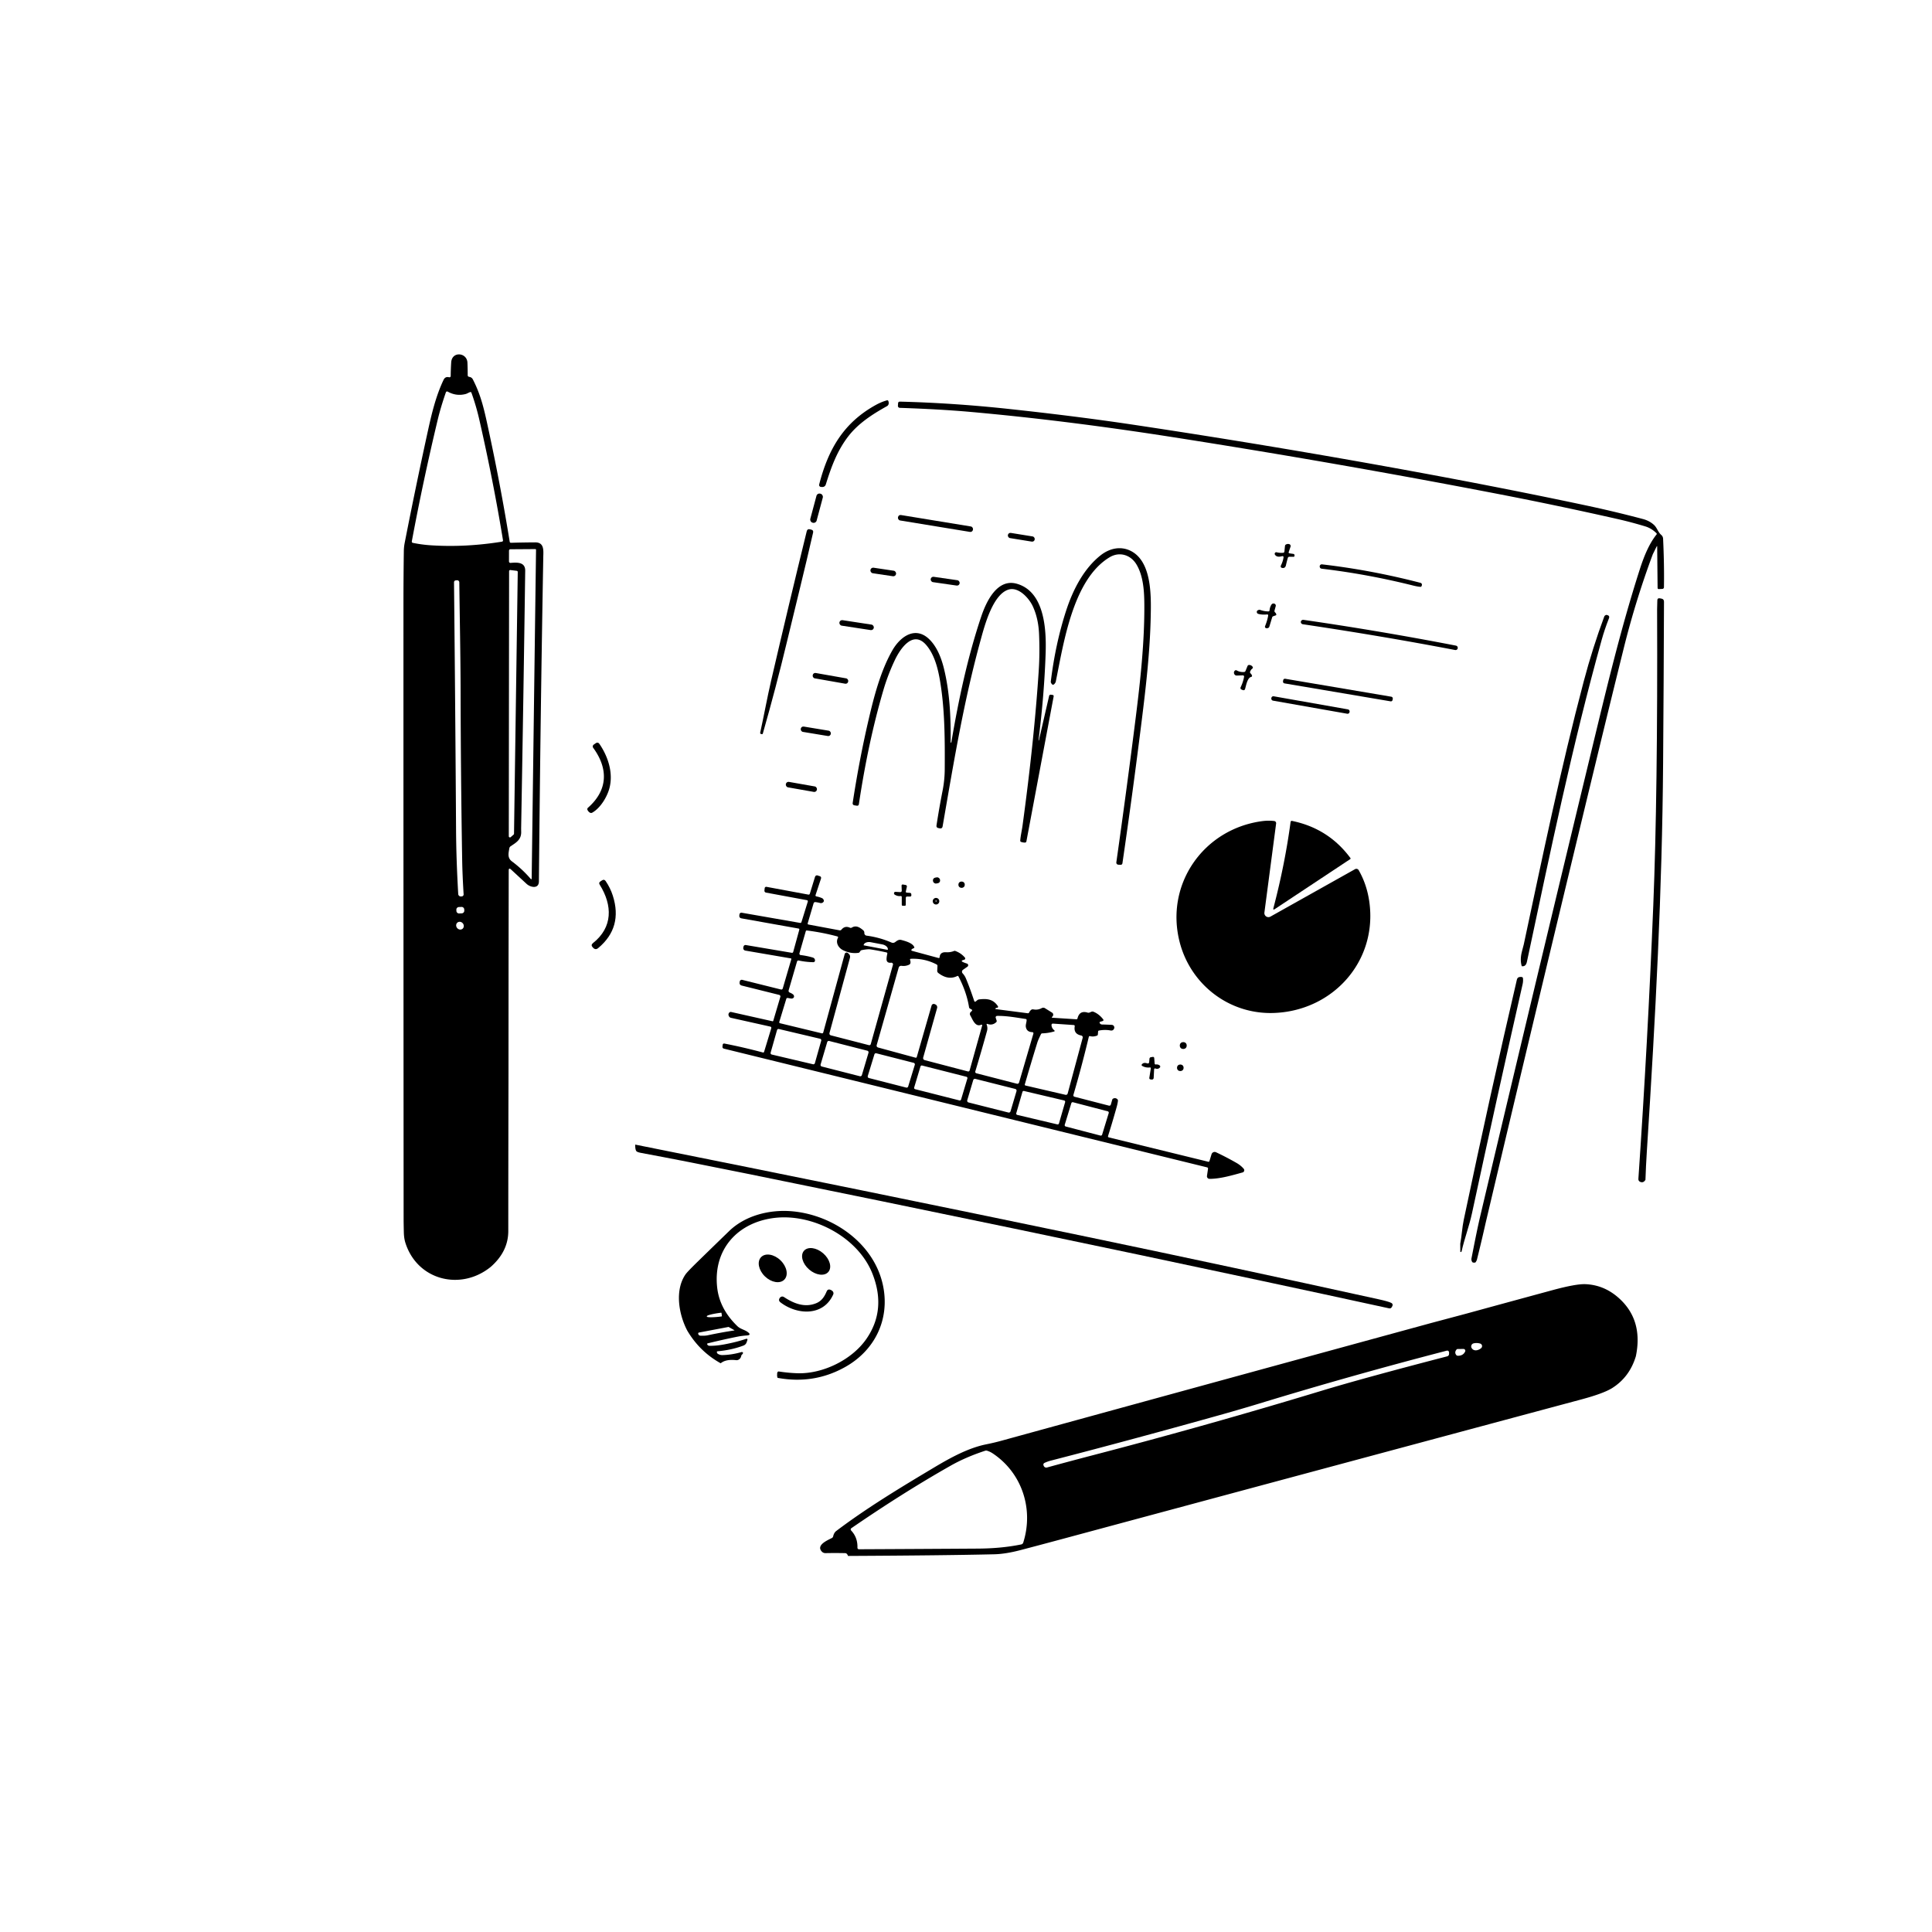 <svg xmlns="http://www.w3.org/2000/svg" version="1.1" viewBox="0.00 0.00 1024.00 1024.00">
<g id="Parent-Group"><g fill="rgba(0,0,0,0)" id="Group-rgba(0,0,0,0)">
<path d="   M 1024.00 0.00   L 1024.00 1024.00   L 0.00 1024.00   L 0.00 0.00   L 1024.00 0.00   Z   M 213.93 647.33   Q 172.68 641.51 131.28 636.61   Q 106.80 633.71 81.25 631.71   Q 72.29 631.01 59.33 631.25   Q 52.76 631.36 47.03 633.38   A 1.26 1.26 0.0 0 0 46.74 635.61   Q 51.56 638.86 58.26 641.26   Q 71.02 645.83 83.73 649.28   Q 141.39 664.94 198.02 675.68   Q 211.92 678.32 230.42 680.32   C 236.89 681.02 243.37 680.97 249.70 680.03   Q 253.40 679.47 257.57 677.22   C 259.68 676.08 260.27 673.72 260.10 671.47   Q 269.40 663.31 269.40 652.50   Q 269.42 610.91 269.51 569.27   L 271.01 584.58   A 1.01 0.98 15.1 0 0 271.45 585.32   Q 294.83 600.90 320.73 609.73   Q 332.07 613.60 343.84 617.32   Q 354.01 620.53 367.14 623.59   C 379.58 626.49 391.84 629.52 404.52 631.96   Q 415.90 634.16 427.72 636.56   Q 436.51 638.34 445.69 639.65   Q 455.20 641.01 463.71 642.60   Q 511.08 651.43 567.59 662.23   Q 577.64 664.15 587.22 666.09   Q 634.69 675.69 681.83 685.23   C 691.42 687.17 701.00 688.82 710.65 690.88   C 720.56 693.00 730.26 694.62 740.23 696.22   Q 748.84 697.61 758.00 699.32   A 0.60 0.59 4.8 0 1 758.49 699.89   L 758.52 701.23   Q 644.63 732.34 530.77 763.62   Q 526.92 764.68 522.69 765.53   C 513.25 767.44 503.89 772.54 495.06 777.82   C 477.61 788.24 459.52 799.13 443.21 811.47   Q 442.03 812.36 441.59 814.30   A 1.33 1.33 0.0 0 1 440.89 815.19   C 438.53 816.40 432.40 818.97 435.59 822.38   A 2.60 2.57 -21.9 0 0 437.52 823.19   Q 442.72 823.08 448.01 823.20   Q 448.94 823.23 449.48 824.68   Q 446.36 828.48 449.25 831.46   Q 451.01 833.28 454.08 834.27   Q 462.10 836.87 471.18 837.84   Q 495.87 840.47 518.06 835.47   Q 520.85 834.83 537.41 830.36   Q 549.22 827.17 561.89 823.68   C 570.46 821.33 579.30 819.29 587.95 816.83   Q 597.59 814.08 607.26 811.60   C 616.38 809.26 625.05 806.57 634.21 804.37   Q 640.47 802.86 647.26 800.90   C 658.73 797.58 670.35 794.79 682.00 791.57   Q 690.26 789.30 697.40 787.42   Q 725.39 780.06 749.25 773.60   Q 755.04 772.03 760.82 770.47   Q 790.77 762.40 822.90 753.82   C 845.84 747.70 868.91 741.99 891.90 736.22   C 896.47 735.07 899.52 733.40 899.67 728.24   Q 899.85 722.57 894.61 718.87   Q 892.08 717.08 885.90 716.98   Q 876.61 716.83 867.04 718.84   Q 871.08 699.33 857.60 687.64   Q 850.01 681.06 840.38 680.64   Q 835.35 680.42 822.88 683.80   Q 800.25 689.94 776.83 696.35   Q 779.54 683.01 782.13 670.21   Q 782.23 669.72 781.95 669.17   Q 782.62 668.41 782.87 667.38   Q 785.26 657.81 787.40 648.27   C 793.08 647.24 799.49 647.00 804.28 646.60   Q 838.13 643.78 871.87 640.99   A 1.07 1.07 0.0 0 0 872.86 639.98   Q 873.25 632.56 872.12 625.37   Q 872.36 618.05 872.86 610.24   C 877.52 537.92 880.98 472.00 881.48 404.50   Q 881.81 360.86 881.95 318.90   Q 881.95 317.53 880.61 317.28   L 879.72 317.12   Q 878.45 316.89 878.42 318.17   L 878.30 322.97   Q 877.21 319.41 877.17 315.69   Q 877.04 304.91 876.01 293.79   L 878.00 289.76   Q 878.33 289.09 878.34 289.84   L 878.56 311.53   Q 878.57 312.26 879.29 312.22   L 881.08 312.14   A 0.89 0.89 0.0 0 0 881.93 311.26   Q 882.12 298.97 881.47 285.49   A 2.76 2.75 18.9 0 0 880.51 283.54   C 878.69 281.96 878.31 279.73 876.61 278.18   Q 874.21 276.00 870.81 275.10   Q 855.69 271.09 840.61 267.89   Q 797.35 258.70 747.42 249.55   Q 674.66 236.22 601.28 225.20   Q 571.15 220.67 534.50 216.73   Q 505.27 213.58 477.00 212.87   Q 476.06 212.85 476.00 213.79   L 475.91 215.06   A 1.04 1.04 0.0 0 0 476.91 216.17   Q 498.29 216.89 514.25 218.31   Q 565.04 222.84 621.75 231.72   Q 708.90 245.36 794.41 261.89   Q 825.99 268.00 857.37 275.11   Q 864.59 276.74 872.23 279.06   Q 869.06 282.01 868.09 283.62   Q 865.97 287.14 863.66 292.81   Q 857.54 307.80 852.54 322.99   C 852.19 324.07 851.46 324.79 851.23 325.90   Q 850.96 326.01 850.65 326.27   Q 850.40 326.46 850.28 326.80   Q 844.09 343.44 839.41 361.14   C 827.22 407.23 817.54 454.18 807.64 500.53   Q 807.61 500.65 806.65 504.33   Q 805.51 508.70 806.56 512.10   Q 807.04 514.45 805.42 517.84   Q 804.27 517.96 803.97 519.26   Q 790.01 579.15 775.80 646.63   C 774.98 650.51 774.76 655.03 773.97 659.19   L 765.63 697.08   A 1.98 1.97 9.9 0 1 763.45 698.61   C 761.35 698.34 759.28 698.37 757.15 697.98   Q 748.99 696.45 740.89 694.56   Q 738.28 693.95 737.58 692.95   Q 738.75 691.28 737.39 690.56   Q 735.92 689.79 730.54 688.61   Q 653.53 671.66 576.33 655.57   Q 456.70 630.65 336.67 606.66   Q 336.36 604.83 337.33 600.78   Q 348.14 555.58 358.64 510.25   A 0.90 0.89 -83.2 0 0 357.78 509.15   C 355.42 509.12 353.09 509.34 350.73 509.21   Q 331.33 508.17 315.63 508.12   Q 298.75 508.06 269.55 508.57   L 269.63 461.40   Q 269.63 459.72 270.86 460.86   Q 275.06 464.74 279.11 468.48   C 281.13 470.34 285.59 471.33 285.63 467.18   Q 286.43 380.11 287.95 295.21   C 288.01 291.92 288.59 287.44 283.65 287.47   Q 276.85 287.51 270.86 287.69   Q 270.25 287.71 270.15 287.11   Q 265.53 258.50 259.30 229.49   C 256.74 217.54 255.16 209.92 250.63 201.11   Q 250.03 199.95 248.71 199.75   Q 247.88 199.62 247.89 198.78   Q 247.90 195.56 247.75 192.20   C 247.50 186.79 239.54 186.04 239.15 192.04   Q 238.91 195.76 238.88 199.30   A 0.69 0.69 0.0 0 1 238.01 199.96   Q 235.99 199.43 235.07 201.39   C 230.98 210.04 228.80 219.23 226.74 228.64   Q 220.36 257.79 214.48 287.80   Q 214.08 289.88 214.04 292.00   Q 213.85 305.55 213.84 318.75   Q 213.82 482.58 213.93 647.33   Z   M 449.59 231.29   C 454.84 224.46 462.38 219.56 470.10 215.28   C 471.10 214.73 471.21 213.61 470.86 212.62   Q 470.65 212.03 470.05 212.20   Q 467.12 213.03 464.30 214.58   C 446.92 224.14 438.92 238.38 434.18 256.80   A 1.02 1.01 9.8 0 0 435.08 258.07   L 435.55 258.11   Q 437.24 258.25 437.74 256.64   C 440.58 247.48 443.71 238.94 449.59 231.29   Z   M 436.117 263.667   A 1.59 1.59 0.0 0 0 434.993 261.72   L 434.703 261.642   A 1.59 1.59 0.0 0 0 432.755 262.766   L 429.463 275.053   A 1.59 1.59 0.0 0 0 430.587 277   L 430.877 277.078   A 1.59 1.59 0.0 0 0 432.825 275.954   L 436.117 263.667   Z   M 515.705 280.585   A 1.34 1.34 0.0 0 0 514.599 279.046   L 477.513 272.973   A 1.34 1.34 0.0 0 0 475.974 274.079   L 475.935 274.315   A 1.34 1.34 0.0 0 0 477.041 275.854   L 514.127 281.927   A 1.34 1.34 0.0 0 0 515.666 280.822   L 515.705 280.585   Z   M 417.07 340.27   C 421.79 320.59 426.58 301.58 430.96 282.28   Q 431.25 281.03 430.00 280.72   L 429.28 280.54   Q 427.93 280.20 427.59 281.56   Q 417.96 320.88 408.73 360.69   C 406.61 369.83 404.96 379.09 402.92 388.34   Q 402.81 388.85 403.31 389.00   L 403.68 389.10   Q 404.18 389.24 404.33 388.74   Q 411.21 364.70 417.07 340.27   Z   M 548.425 285.862   A 1.34 1.34 0.0 0 0 547.317 284.325   L 535.748 282.451   A 1.34 1.34 0.0 0 0 534.211 283.56   L 534.195 283.658   A 1.34 1.34 0.0 0 0 535.303 285.195   L 546.872 287.069   A 1.34 1.34 0.0 0 0 548.409 285.961   L 548.425 285.862   Z   M 680.27 295.59   Q 679.97 297.57 678.88 299.80   A 0.85 0.84 -71.3 0 0 679.46 300.99   Q 681.18 301.36 681.58 299.58   Q 682.02 297.58 682.57 295.73   Q 682.76 295.09 683.43 295.09   L 685.67 295.10   A 0.43 0.42 -85.2 0 0 686.09 294.74   L 686.13 294.41   A 0.73 0.73 0.0 0 0 685.51 293.58   L 683.53 293.29   Q 682.84 293.19 683.06 292.53   L 684.02 289.73   A 1.04 1.04 0.0 0 0 683.31 288.40   Q 682.49 288.17 681.69 288.54   Q 681.12 288.80 681.06 289.42   L 680.77 292.28   Q 680.70 292.95 680.03 293.00   Q 678.24 293.13 676.66 292.72   A 0.84 0.83 -8.8 0 0 675.74 293.97   Q 676.73 295.56 679.40 294.82   Q 680.43 294.53 680.27 295.59   Z   M 602.37 299.20   C 605.98 305.26 606.47 313.21 606.52 320.38   C 606.65 340.12 604.46 360.34 602.03 379.74   Q 597.28 417.62 591.68 457.06   A 1.10 1.09 -84.9 0 0 592.71 458.30   L 593.86 458.36   Q 594.78 458.40 594.92 457.48   Q 600.35 420.33 605.09 382.30   C 607.39 363.88 609.55 345.05 609.91 326.49   C 610.12 315.98 610.53 297.95 599.61 292.14   C 594.11 289.22 588.09 290.58 583.32 294.35   C 574.38 301.43 568.66 312.64 565.08 323.64   Q 559.44 340.95 556.95 361.18   A 1.18 1.18 0.0 0 0 557.05 361.85   Q 558.09 364.06 559.43 361.70   A 1.30 1.05 -29.4 0 0 559.57 361.35   C 563.73 340.94 568.66 307.02 588.14 295.35   C 593.34 292.23 599.28 294.03 602.37 299.20   Z   M 748.99 310.35   Q 751.26 310.92 752.92 311.04   A 0.47 0.46 19.0 0 0 753.34 310.84   Q 753.65 310.39 753.65 309.87   A 1.00 0.99 -83.1 0 0 752.91 308.92   Q 726.80 302.14 700.75 299.13   Q 699.88 299.03 699.54 299.83   Q 699.45 300.03 699.47 300.24   Q 699.53 301.30 700.58 301.43   Q 724.79 304.30 748.99 310.35   Z   M 474.94 304.136   A 1.44 1.44 0.0 0 0 473.729 302.499   L 462.988 300.894   A 1.44 1.44 0.0 0 0 461.351 302.105   L 461.339 302.184   A 1.44 1.44 0.0 0 0 462.551 303.821   L 473.292 305.426   A 1.44 1.44 0.0 0 0 474.929 304.215   L 474.94 304.136   Z   M 508.637 309.106   A 1.39 1.39 0.0 0 0 507.459 307.532   L 494.869 305.717   A 1.39 1.39 0.0 0 0 493.295 306.895   L 493.284 306.974   A 1.39 1.39 0.0 0 0 494.461 308.548   L 507.051 310.363   A 1.39 1.39 0.0 0 0 508.625 309.185   L 508.637 309.106   Z   M 550.44 392.37   Q 553.48 368.07 554.21 346.23   C 554.62 334.02 553.79 313.76 539.08 309.44   C 528.49 306.32 522.67 319.05 520.06 326.82   C 512.83 348.32 508.01 371.14 504.23 393.44   Q 504.20 393.61 504.03 393.60   L 504.02 393.60   Q 503.84 393.58 503.85 393.41   C 504.02 380.36 503.41 366.60 500.18 353.83   Q 497.84 344.61 493.32 339.63   C 485.68 331.23 477.30 337.13 472.95 344.74   C 466.76 355.58 463.27 369.02 460.44 381.17   Q 455.45 402.55 451.95 425.48   Q 451.77 426.68 452.97 426.86   L 454.09 427.03   Q 455.08 427.18 455.23 426.18   Q 460.18 393.10 468.23 365.71   Q 470.57 357.73 474.25 349.93   C 477.15 343.78 484.03 333.59 491.10 342.09   C 495.98 347.94 497.70 356.64 498.84 364.79   C 500.82 378.86 500.81 393.50 500.73 407.77   Q 500.69 413.46 499.60 419.02   Q 497.75 428.44 496.37 437.47   Q 496.19 438.65 497.36 438.89   L 498.04 439.03   Q 499.38 439.30 499.61 437.96   C 505.93 401.47 510.90 371.42 519.84 338.93   C 521.88 331.51 526.22 315.04 534.54 312.49   C 539.86 310.87 545.42 317.05 547.41 321.36   Q 550.38 327.76 550.73 336.14   Q 551.15 346.23 550.56 355.27   Q 548.18 392.09 541.95 437.69   C 541.59 440.32 540.94 442.91 540.75 445.54   Q 540.72 446.04 541.18 446.22   Q 542.07 446.56 543.12 446.59   Q 543.89 446.61 544.03 445.86   L 558.45 369.15   Q 558.58 368.43 557.86 368.33   L 557.05 368.21   Q 556.23 368.10 556.04 368.91   L 550.63 392.41   A 0.10 0.10 0.0 0 1 550.44 392.37   Z   M 672.14 326.36   Q 671.70 328.97 670.51 331.87   A 0.78 0.78 0.0 0 0 670.88 332.87   Q 671.43 333.15 672.20 332.81   A 1.05 1.02 87.1 0 0 672.77 332.16   L 674.29 327.16   A 0.84 0.80 -1.9 0 1 674.81 326.63   L 676.14 326.16   Q 676.57 326.01 676.44 325.57   Q 676.29 325.01 675.86 324.62   Q 675.36 324.18 675.54 323.54   L 676.16 321.29   A 1.10 1.10 0.0 0 0 675.67 320.06   Q 675.49 319.95 675.29 319.91   Q 674.35 319.72 673.84 320.54   Q 673.04 321.85 672.89 323.47   Q 672.83 324.07 672.24 324.06   Q 670.08 324.04 667.94 323.28   A 1.21 1.16 46.2 0 0 667.22 323.25   Q 666.13 323.55 666.13 324.28   Q 666.13 325.15 666.97 325.38   Q 668.97 325.93 671.50 325.67   Q 672.27 325.60 672.14 326.36   Z   M 690.52 330.86   Q 732.61 337.12 771.25 344.52   A 1.19 1.18 -71.5 0 0 772.54 343.87   Q 772.60 343.75 772.62 343.61   Q 772.74 342.40 771.55 342.17   Q 731.39 334.39 690.93 328.54   Q 690.05 328.42 689.59 329.18   Q 689.47 329.38 689.46 329.63   A 1.25 1.24 4.3 0 0 690.52 330.86   Z   M 463.14 332.685   A 1.43 1.43 0.0 0 0 461.943 331.055   L 446.542 328.699   A 1.43 1.43 0.0 0 0 444.912 329.896   L 444.9 329.975   A 1.43 1.43 0.0 0 0 446.097 331.605   L 461.498 333.961   A 1.43 1.43 0.0 0 0 463.128 332.764   L 463.14 332.685   Z   M 659.39 358.68   Q 658.89 361.50 657.63 364.13   Q 657.15 365.14 658.20 365.55   L 658.64 365.72   Q 659.65 366.11 659.95 365.07   C 660.46 363.30 661.12 359.29 663.14 358.77   Q 663.74 358.62 663.56 358.03   Q 663.37 357.39 662.85 356.94   Q 662.40 356.54 662.60 355.97   Q 662.96 354.97 663.78 354.35   A 0.67 0.66 54.6 0 0 663.93 353.44   Q 663.25 352.46 662.07 352.45   Q 661.46 352.44 661.22 353.00   L 660.12 355.66   Q 659.92 356.13 659.41 356.17   Q 657.24 356.35 655.48 355.33   A 0.83 0.81 -51.6 0 0 654.50 355.45   Q 653.73 356.18 654.18 357.22   A 1.40 1.40 0.0 0 0 655.51 358.06   L 658.76 357.96   A 0.62 0.61 4.2 0 1 659.39 358.68   Z   M 449.574 361.088   A 1.33 1.33 0.0 0 0 448.495 359.548   L 432.325 356.696   A 1.33 1.33 0.0 0 0 430.784 357.775   L 430.746 357.992   A 1.33 1.33 0.0 0 0 431.825 359.533   L 447.995 362.384   A 1.33 1.33 0.0 0 0 449.536 361.305   L 449.574 361.088   Z   M 738.208 370.296   A 0.88 0.88 0.0 0 0 737.487 369.282   L 681.147 359.753   A 0.88 0.88 0.0 0 0 680.133 360.474   L 680.012 361.184   A 0.88 0.88 0.0 0 0 680.733 362.198   L 737.073 371.727   A 0.88 0.88 0.0 0 0 738.087 371.006   L 738.208 370.296   Z   M 715.324 377.187   A 1.03 1.03 0.0 0 0 714.489 375.994   L 675.057 369.041   A 1.03 1.03 0.0 0 0 673.864 369.877   L 673.816 370.153   A 1.03 1.03 0.0 0 0 674.651 371.346   L 714.083 378.299   A 1.03 1.03 0.0 0 0 715.276 377.463   L 715.324 377.187   Z   M 440.363 388.849   A 1.36 1.36 0.0 0 0 439.243 387.285   L 426.004 385.093   A 1.36 1.36 0.0 0 0 424.44 386.213   L 424.417 386.351   A 1.36 1.36 0.0 0 0 425.536 387.915   L 438.776 390.107   A 1.36 1.36 0.0 0 0 440.34 388.987   L 440.363 388.849   Z   M 311.37 429.25   Q 311.73 430.08 312.52 430.63   Q 313.23 431.11 313.96 430.69   C 318.25 428.25 321.68 422.49 322.92 418.07   C 325.20 409.97 322.39 401.14 317.74 394.34   Q 316.91 393.13 315.70 393.96   L 314.70 394.65   A 1.22 1.21 -35.5 0 0 314.41 396.36   C 322.50 407.43 322.23 418.82 311.64 428.11   A 1.00 0.99 58.4 0 0 311.37 429.25   Z   M 432.997 418.443   A 1.39 1.39 0.0 0 0 431.869 416.833   L 418.141 414.412   A 1.39 1.39 0.0 0 0 416.531 415.539   L 416.503 415.697   A 1.39 1.39 0.0 0 0 417.631 417.307   L 431.359 419.728   A 1.39 1.39 0.0 0 0 432.969 418.601   L 432.997 418.443   Z   M 670.16 483.67   L 676.37 436.47   A 1.17 1.17 0.0 0 0 675.34 435.15   Q 672.18 434.79 668.90 435.23   C 637.75 439.45 617.32 468.86 625.29 499.49   C 631.11 521.83 651.40 537.63 674.93 536.90   C 706.24 535.94 730.19 509.64 725.77 478.00   Q 724.48 468.80 720.13 461.21   A 1.42 1.42 0.0 0 0 718.20 460.68   L 673.34 485.83   A 2.15 2.15 0.0 0 1 670.16 483.67   Z   M 675.68 481.83   L 715.66 455.34   A 0.39 0.38 -35.4 0 0 715.76 454.79   Q 704.13 439.05 684.76 435.09   A 0.61 0.60 -80.5 0 0 684.05 435.60   Q 681.02 458.16 674.94 481.30   Q 674.62 482.53 675.68 481.83   Z   M 432.29 474.30   L 435.10 465.81   Q 435.50 464.61 434.27 464.32   Q 433.99 464.25 433.73 464.14   Q 432.35 463.53 431.91 464.97   L 429.24 473.65   Q 429.04 474.27 428.40 474.15   L 406.26 470.04   A 0.82 0.82 0.0 0 0 405.30 470.75   L 405.17 472.00   A 1.00 1.00 0.0 0 0 405.98 473.09   L 427.68 477.11   A 0.60 0.60 0.0 0 1 428.15 477.88   L 424.79 488.72   A 0.64 0.63 13.3 0 1 424.07 489.16   L 393.12 483.76   A 1.02 1.01 -81.1 0 0 391.94 484.63   L 391.87 485.16   Q 391.70 486.52 393.05 486.76   L 423.20 492.14   Q 423.79 492.24 423.63 492.82   L 420.41 504.55   A 0.63 0.63 0.0 0 1 419.69 505.01   L 395.30 500.89   A 1.08 1.07 9.9 0 0 394.07 501.75   L 393.96 502.30   A 1.30 1.30 0.0 0 0 395.02 503.83   L 419.19 507.97   A 0.30 0.30 0.0 0 1 419.42 508.35   L 414.90 523.82   Q 414.66 524.64 413.83 524.43   L 393.39 519.34   A 1.06 1.06 0.0 0 0 392.09 520.20   L 392.02 520.61   Q 391.80 522.03 393.19 522.38   L 413.01 527.32   A 0.83 0.83 0.0 0 1 413.60 528.36   L 409.84 541.06   A 0.33 0.33 0.0 0 1 409.45 541.29   L 387.56 536.38   A 1.10 1.09 -62.9 0 0 386.50 536.73   Q 385.72 537.66 386.47 538.81   A 1.51 1.51 0.0 0 0 387.39 539.46   L 408.19 544.10   Q 409.00 544.28 408.76 545.07   L 404.98 557.51   A 0.50 0.49 16.2 0 1 404.37 557.84   Q 394.09 555.08 384.05 553.13   Q 383.12 552.95 383.02 553.89   L 382.93 554.68   Q 382.83 555.60 383.73 555.82   L 639.75 618.72   Q 640.36 618.87 640.27 619.50   L 639.72 623.26   A 1.36 1.36 0.0 0 0 641.06 624.81   C 646.60 624.86 653.21 622.91 658.60 621.42   A 1.20 1.20 0.0 0 0 659.20 619.49   Q 657.66 617.68 655.37 616.37   Q 650.04 613.32 644.53 610.72   A 1.73 1.73 0.0 0 0 642.14 611.78   L 641.04 615.36   Q 640.89 615.87 640.37 615.74   L 587.78 602.86   Q 587.10 602.70 587.31 602.04   Q 589.53 595.04 591.78 587.02   Q 592.40 584.82 592.53 583.45   A 1.05 1.03 23.3 0 0 592.16 582.54   Q 591.20 581.73 590.05 582.25   A 0.98 0.97 86.6 0 0 589.51 582.86   L 588.76 585.47   A 0.81 0.80 15.5 0 1 587.78 586.02   L 569.50 581.30   A 0.79 0.79 0.0 0 1 568.93 580.31   Q 573.35 565.20 577.08 549.63   Q 577.22 549.03 577.82 549.19   Q 579.46 549.62 581.36 548.94   Q 581.87 548.77 581.90 548.23   L 582.01 546.77   Q 582.04 546.29 582.51 546.21   Q 585.69 545.62 588.53 546.16   Q 590.14 546.46 590.59 544.89   Q 590.65 544.68 590.61 544.46   Q 590.38 543.26 589.16 543.19   Q 586.74 543.06 584.16 543.01   Q 583.28 542.99 582.90 542.27   Q 582.60 541.70 583.22 541.52   L 584.47 541.16   A 0.53 0.53 0.0 0 0 584.75 540.33   Q 582.57 537.47 579.59 536.25   Q 579.03 536.02 578.47 536.25   L 577.42 536.68   A 1.38 1.36 -47.2 0 1 576.51 536.72   Q 572.18 535.36 571.10 539.76   Q 570.97 540.28 570.44 540.24   L 557.94 539.43   Q 557.11 539.38 557.75 538.84   Q 558.14 538.52 558.21 537.99   Q 558.31 537.15 557.60 536.70   L 553.85 534.36   A 1.67 1.67 0.0 0 0 552.16 534.31   Q 550.05 535.46 547.65 534.99   A 1.44 1.42 29.3 0 0 546.44 535.32   Q 545.84 535.84 545.49 536.60   Q 545.25 537.12 544.68 537.04   L 527.95 534.87   Q 527.19 534.77 527.82 534.33   Q 528.13 534.12 528.50 534.13   A 0.51 0.51 0.0 0 0 528.93 533.34   C 526.49 529.60 523.20 529.18 518.96 529.71   Q 518.41 529.77 517.97 530.13   L 517.28 530.70   Q 516.58 531.27 516.31 530.42   Q 514.17 523.91 511.96 518.61   Q 511.34 517.10 510.20 515.88   A 1.25 1.24 -38.7 0 1 510.41 514.01   L 512.75 512.37   A 0.93 0.93 0.0 0 0 512.49 510.71   Q 511.42 510.38 510.40 509.92   Q 509.07 509.32 510.45 508.85   Q 510.73 508.76 511.01 508.70   A 0.72 0.72 0.0 0 0 511.41 507.53   Q 509.35 505.12 506.32 504.03   Q 505.97 503.91 505.63 504.05   Q 503.66 504.84 501.42 504.71   Q 498.25 504.53 498.02 507.31   Q 497.96 507.91 497.38 507.75   L 483.57 504.01   Q 482.58 503.74 483.36 503.07   Q 483.77 502.73 484.35 502.55   A 0.39 0.38 -18.7 0 0 484.60 502.05   C 483.78 499.82 479.97 498.81 477.75 498.21   C 476.45 497.86 475.50 498.53 474.54 499.27   Q 473.57 500.03 472.44 499.54   Q 466.24 496.84 459.29 495.91   A 1.36 1.36 0.0 0 1 458.12 494.50   Q 458.17 493.60 457.46 493.01   C 455.68 491.52 453.75 490.27 451.50 491.63   Q 451.00 491.93 450.46 491.69   Q 447.82 490.51 445.99 492.73   Q 445.59 493.21 444.98 493.09   L 428.53 490.02   Q 427.94 489.91 428.11 489.34   L 431.23 478.75   A 0.88 0.88 0.0 0 1 432.18 478.13   Q 433.44 478.27 434.69 478.61   A 1.66 1.65 -68.5 0 0 436.61 477.77   Q 436.67 477.64 436.67 477.50   A 1.70 1.69 -79.7 0 0 435.65 476.02   Q 434.26 475.42 432.78 475.13   Q 432.06 474.99 432.29 474.30   Z   M 498.211 466.203   A 1.45 1.45 0.0 0 0 496.538 465.019   L 495.67 465.167   A 1.45 1.45 0.0 0 0 494.485 466.84   L 494.529 467.097   A 1.45 1.45 0.0 0 0 496.202 468.281   L 497.07 468.133   A 1.45 1.45 0.0 0 0 498.255 466.46   L 498.211 466.203   Z   M 314.14 502.09   L 314.38 502.35   Q 315.65 503.68 317.06 502.50   Q 330.19 491.56 324.80 474.70   Q 323.50 470.64 321.02 466.99   Q 320.24 465.85 319.09 466.61   L 318.20 467.19   Q 317.21 467.85 317.84 468.87   C 324.76 479.94 324.80 491.52 314.31 499.84   Q 312.99 500.88 314.14 502.09   Z   M 511.34 468.91   A 1.68 1.68 0.0 0 0 509.66 467.23   A 1.68 1.68 0.0 0 0 507.98 468.91   A 1.68 1.68 0.0 0 0 509.66 470.59   A 1.68 1.68 0.0 0 0 511.34 468.91   Z   M 477.95 475.50   L 477.96 479.52   Q 477.96 480.06 478.51 480.07   L 479.49 480.08   Q 480.07 480.09 480.07 479.51   L 480.10 475.91   Q 480.11 475.18 480.84 475.18   L 482.28 475.19   Q 483.05 475.20 483.04 474.43   Q 483.03 474.21 483.01 474.00   Q 482.95 473.28 482.23 473.23   L 480.68 473.12   Q 479.97 473.07 480.13 472.37   L 480.63 470.15   Q 480.85 469.21 479.90 469.04   L 478.69 468.83   Q 477.82 468.67 477.85 469.56   L 477.95 472.08   A 0.74 0.73 0.7 0 1 477.17 472.84   L 474.60 472.69   A 0.70 0.69 11.0 0 0 473.90 473.16   Q 473.65 473.88 474.39 474.29   Q 475.85 475.11 477.30 474.92   Q 477.95 474.84 477.95 475.50   Z   M 497.85 477.66   A 1.74 1.74 0.0 0 0 496.11 475.92   A 1.74 1.74 0.0 0 0 494.37 477.66   A 1.74 1.74 0.0 0 0 496.11 479.40   A 1.74 1.74 0.0 0 0 497.85 477.66   Z   M 628.98 554.16   A 1.83 1.83 0.0 0 0 627.15 552.33   A 1.83 1.83 0.0 0 0 625.32 554.16   A 1.83 1.83 0.0 0 0 627.15 555.99   A 1.83 1.83 0.0 0 0 628.98 554.16   Z   M 609.94 566.38   L 609.18 571.19   Q 609.05 572.02 609.89 572.12   L 610.44 572.19   A 0.93 0.92 4.7 0 0 611.47 571.32   L 611.71 566.76   A 0.50 0.49 11.6 0 1 612.38 566.32   Q 613.80 566.86 614.76 565.80   A 0.74 0.73 -50.2 0 0 614.67 564.73   Q 613.76 564.03 612.61 564.20   A 0.56 0.55 -5.8 0 1 611.98 563.69   L 611.77 560.89   Q 611.71 560.06 610.89 560.20   L 610.05 560.33   Q 609.30 560.45 609.24 561.20   L 609.10 562.80   Q 609.00 563.93 607.92 563.57   Q 606.09 562.97 605.18 564.18   A 0.51 0.51 0.0 0 0 605.33 564.92   Q 607.20 566.01 609.38 565.78   Q 610.04 565.71 609.94 566.38   Z   M 627.33 565.95   A 1.74 1.74 0.0 0 0 625.59 564.21   A 1.74 1.74 0.0 0 0 623.85 565.95   A 1.74 1.74 0.0 0 0 625.59 567.69   A 1.74 1.74 0.0 0 0 627.33 565.95   Z   M 364.27 705.26   Q 362.74 704.64 361.98 703.09   Q 361.76 702.64 361.33 702.40   Q 359.88 701.58 357.97 701.53   C 330.84 700.79 304.37 699.46 276.67 699.67   Q 262.60 699.78 249.02 701.58   Q 246.69 701.89 248.78 702.97   Q 251.31 704.29 254.49 705.23   Q 264.41 708.15 274.12 710.25   Q 310.00 718.03 346.13 724.75   Q 365.76 728.40 376.75 729.59   Q 392.49 731.29 412.13 730.29   Q 431.41 733.84 447.99 724.53   C 463.55 715.79 471.53 699.67 468.15 682.05   C 463.87 659.72 442.35 644.21 420.34 642.05   C 408.10 640.85 395.02 644.21 386.48 652.47   Q 378.20 660.49 370.03 668.46   Q 364.32 674.04 363.36 675.42   C 357.51 683.86 359.78 696.73 364.27 705.26   Z" />
<path d="   M 266.07 287.09   Q 246.78 290.21 228.41 289.02   Q 223.67 288.72 218.81 287.73   A 0.69 0.68 -79.4 0 1 218.27 286.93   Q 224.24 254.86 232.09 222.09   Q 233.60 215.82 236.33 207.94   A 0.68 0.67 -65.5 0 1 237.30 207.57   Q 241.88 210.13 246.82 208.83   C 247.65 208.61 248.35 208.08 249.15 207.83   Q 249.70 207.65 249.89 208.20   Q 252.39 215.18 254.02 222.32   Q 261.47 254.93 266.60 286.35   A 0.65 0.64 81.1 0 1 266.07 287.09   Z" />
<path d="   M 278.37 302.50   C 278.43 297.82 274.03 298.07 270.72 298.34   Q 269.77 298.41 269.77 297.46   L 269.78 291.95   Q 269.78 291.13 270.60 291.12   L 283.70 291.03   Q 284.11 291.03 284.11 291.45   L 281.80 465.49   Q 281.79 466.41 281.18 465.71   Q 276.78 460.61 271.33 456.55   C 268.83 454.68 269.52 452.23 269.95 449.62   A 1.61 1.61 0.0 0 1 270.64 448.54   C 273.59 446.56 276.35 445.05 276.24 440.85   Q 276.20 439.47 276.23 438.12   Q 277.48 367.97 278.37 302.50   Z" />
<path d="   M 274.42 303.17   L 272.44 441.90   A 0.61 0.61 0.0 0 1 272.23 442.35   L 270.68 443.70   A 0.61 0.61 0.0 0 1 269.67 443.24   L 269.83 302.74   A 0.61 0.61 0.0 0 1 270.51 302.13   L 273.89 302.55   A 0.61 0.61 0.0 0 1 274.42 303.17   Z" />
<path d="   M 244.96 455.75   Q 245.09 463.59 245.73 474.00   A 1.06 1.05 -3.9 0 1 244.75 475.11   L 244.34 475.14   A 1.37 1.37 0.0 0 1 242.87 473.85   Q 241.81 455.53 241.72 439.78   Q 241.32 374.70 240.64 308.74   Q 240.63 307.68 241.69 307.60   L 242.25 307.56   A 1.11 1.11 0.0 0 1 243.44 308.66   C 243.67 327.94 244.09 347.26 244.13 366.51   Q 244.22 411.42 244.96 455.75   Z" />
<rect x="-2.09" y="-1.70" transform="translate(243.98,482.42) rotate(-2.3)" width="4.18" height="3.40" rx="1.39" />
<ellipse cx="0.00" cy="0.00" transform="translate(243.80,490.63) rotate(50.7)" rx="2.13" ry="1.95" />
<path d="   M 449.74 505.42   L 449.39 505.13   A 1.05 1.04 -62.4 0 0 447.71 505.66   L 436.33 547.25   A 0.62 0.61 13.7 0 1 435.60 547.69   L 413.42 542.33   A 0.54 0.54 0.0 0 1 413.03 541.65   L 416.75 529.42   A 0.71 0.70 -74.3 0 1 417.59 528.94   Q 418.43 529.13 419.30 529.25   Q 419.98 529.34 420.47 528.94   Q 420.95 528.55 420.84 527.92   Q 420.73 527.34 420.25 526.99   Q 419.49 526.44 418.68 526.12   Q 417.75 525.75 418.03 524.79   L 422.44 509.62   A 0.75 0.75 0.0 0 1 423.31 509.09   Q 427.31 509.93 431.09 509.98   A 0.87 0.87 0.0 0 0 431.97 509.08   Q 431.93 507.86 430.77 507.51   Q 427.83 506.63 424.34 506.20   A 0.75 0.74 -78.3 0 1 423.72 505.25   L 427.09 493.53   A 0.50 0.50 0.0 0 1 427.64 493.17   Q 436.19 494.26 443.85 496.34   A 0.49 0.49 0.0 0 1 444.15 497.05   C 442.75 499.56 444.37 502.34 446.66 503.53   Q 450.58 505.58 454.91 505.04   Q 455.41 504.98 455.68 504.56   L 456.01 504.07   A 1.10 1.08 -78.7 0 1 456.70 503.60   Q 459.89 502.96 461.36 503.19   Q 465.45 503.83 469.78 504.79   Q 470.44 504.94 470.28 505.59   Q 469.99 506.76 469.90 507.98   Q 469.69 510.56 472.35 510.26   A 0.87 0.86 4.6 0 1 473.28 511.35   L 461.52 553.40   A 0.80 0.78 -75.0 0 1 460.57 553.96   L 440.49 548.78   Q 439.38 548.50 439.68 547.39   L 450.47 507.75   Q 450.85 506.35 449.74 505.42   Z" />
<path d="   M 457.86 501.06   A 0.12 0.12 0.0 0 1 457.76 500.92   L 457.76 500.90   A 3.46 2.18 10.7 0 1 461.57 499.40   L 467.56 500.54   A 3.46 2.18 10.7 0 1 470.56 503.32   L 470.55 503.34   A 0.12 0.12 0.0 0 1 470.41 503.44   L 457.86 501.06   Z" />
<path d="   M 495.73 532.35   L 495.34 532.19   A 1.18 1.18 0.0 0 0 493.76 532.95   L 485.92 560.20   Q 485.76 560.74 485.22 560.59   L 465.52 555.23   Q 464.38 554.92 464.70 553.79   L 476.28 513.00   Q 476.63 511.77 477.90 511.92   Q 480.04 512.19 481.91 511.28   A 1.18 1.15 -6.6 0 0 482.52 510.53   Q 482.71 509.73 482.38 508.87   Q 482.14 508.21 482.84 508.18   Q 490.11 507.89 496.42 511.18   A 0.88 0.87 -74.6 0 1 496.88 512.00   L 496.75 514.43   Q 496.70 515.23 497.34 515.72   Q 502.53 519.71 507.36 517.32   Q 507.79 517.10 508.01 517.53   Q 512.35 525.88 513.61 533.83   Q 513.69 534.37 514.17 534.62   L 514.83 534.97   Q 515.63 535.39 514.94 535.98   L 514.59 536.29   A 1.50 1.50 0.0 0 0 514.28 538.21   C 515.42 540.08 516.79 544.45 519.91 543.19   Q 520.77 542.84 520.52 543.74   L 513.92 567.35   A 0.76 0.75 -74.8 0 1 513.00 567.88   L 490.09 561.88   A 1.10 1.10 0.0 0 1 489.31 560.52   L 496.68 534.29   A 1.63 1.62 19.0 0 0 495.73 532.35   Z" />
<path d="   M 528.23 540.92   L 527.75 539.45   A 0.77 0.76 -9.5 0 1 528.47 538.45   C 533.51 538.36 538.58 539.33 543.60 540.07   Q 544.14 540.15 544.13 540.69   C 544.11 542.00 543.46 543.20 543.76 544.51   Q 544.32 547.00 547.16 547.06   A 0.60 0.60 0.0 0 1 547.72 547.83   L 540.13 573.75   A 0.94 0.94 0.0 0 1 539.00 574.40   L 517.47 568.85   A 0.78 0.77 -74.4 0 1 516.93 567.88   Q 520.20 557.07 523.13 546.45   Q 523.59 544.79 522.99 543.17   Q 522.73 542.47 523.43 542.72   Q 525.98 543.64 528.00 541.80   Q 528.40 541.44 528.23 540.92   Z" />
<path d="   M 558.60 546.74   Q 559.33 546.54 558.75 546.06   Q 557.35 544.89 557.32 543.25   A 0.70 0.70 0.0 0 1 558.07 542.53   L 569.02 543.28   Q 569.73 543.33 569.62 544.03   Q 568.97 548.04 573.08 548.84   A 0.99 0.98 -76.9 0 1 573.84 550.07   L 565.89 579.58   A 0.97 0.96 14.1 0 1 564.73 580.27   L 543.52 575.35   A 0.47 0.47 0.0 0 1 543.17 574.76   Q 546.44 563.45 549.86 552.41   Q 550.21 551.28 551.72 548.16   Q 551.94 547.71 552.44 547.70   Q 555.43 547.62 558.60 546.74   Z" />
<path d="   M 412.81 545.40   L 434.66 550.56   A 0.82 0.82 0.0 0 1 435.26 551.58   L 431.90 563.50   A 0.82 0.82 0.0 0 1 430.93 564.08   L 409.06 558.93   A 0.82 0.82 0.0 0 1 408.46 557.91   L 411.84 545.98   A 0.82 0.82 0.0 0 1 412.81 545.40   Z" />
<path d="   M 439.49 551.74   L 459.70 556.90   A 0.87 0.87 0.0 0 1 460.32 557.99   L 456.81 569.84   A 0.87 0.87 0.0 0 1 455.76 570.43   L 435.56 565.27   A 0.87 0.87 0.0 0 1 434.94 564.18   L 438.44 552.33   A 0.87 0.87 0.0 0 1 439.49 551.74   Z" />
<path d="   M 480.32 576.44   L 460.54 571.38   A 0.85 0.85 0.0 0 1 459.94 570.31   L 463.45 558.85   A 0.85 0.85 0.0 0 1 464.48 558.27   L 484.26 563.32   A 0.85 0.85 0.0 0 1 484.86 564.39   L 481.35 575.86   A 0.85 0.85 0.0 0 1 480.32 576.44   Z" />
<path d="   M 508.53 583.25   L 485.04 577.29   A 0.71 0.71 0.0 0 1 484.53 576.40   L 487.88 565.23   A 0.71 0.71 0.0 0 1 488.74 564.75   L 512.22 570.71   A 0.71 0.71 0.0 0 1 512.73 571.60   L 509.39 582.77   A 0.71 0.71 0.0 0 1 508.53 583.25   Z" />
<path d="   M 516.95 571.83   L 538.10 577.16   A 0.93 0.93 0.0 0 1 538.77 578.33   L 535.60 589.02   A 0.93 0.93 0.0 0 1 534.48 589.66   L 513.33 584.32   A 0.93 0.93 0.0 0 1 512.66 583.15   L 515.83 572.47   A 0.93 0.93 0.0 0 1 516.95 571.83   Z" />
<path d="   M 542.76 578.25   L 564.02 583.27   A 0.71 0.71 0.0 0 1 564.54 584.16   L 561.27 595.46   A 0.71 0.71 0.0 0 1 560.42 595.95   L 539.16 590.92   A 0.71 0.71 0.0 0 1 538.64 590.03   L 541.91 578.74   A 0.71 0.71 0.0 0 1 542.76 578.25   Z" />
<path d="   M 568.73 584.21   L 587.13 589.02   A 0.74 0.74 0.0 0 1 587.65 589.95   L 584.15 601.38   A 0.74 0.74 0.0 0 1 583.25 601.88   L 564.86 597.07   A 0.74 0.74 0.0 0 1 564.34 596.13   L 567.83 584.71   A 0.74 0.74 0.0 0 1 568.73 584.21   Z" />
<path d="   M 411.92 728.45   Q 411.46 729.27 411.01 729.29   Q 407.14 729.48 402.46 728.65   Q 391.78 726.75 381.98 722.57   Q 384.69 720.30 390.16 720.91   A 2.66 2.42 -81.4 0 0 392.85 718.73   Q 392.95 718.20 393.37 717.86   Q 393.75 717.55 393.81 717.06   Q 393.83 716.90 393.66 716.77   Q 393.35 716.53 392.97 716.64   Q 387.72 718.14 382.82 718.22   Q 381.68 718.23 380.58 717.62   Q 380.08 717.34 379.96 716.76   Q 379.87 716.25 380.38 716.20   Q 387.90 715.52 394.08 713.16   A 2.76 2.75 89.5 0 0 395.70 711.51   L 396.05 710.51   Q 396.49 709.26 395.24 709.69   Q 390.26 711.37 383.81 712.57   Q 379.51 713.37 376.07 713.30   Q 375.29 713.28 374.91 712.66   Q 374.59 712.13 375.19 711.98   Q 383.83 709.87 391.07 708.43   Q 393.16 708.01 395.77 707.83   Q 398.51 707.64 396.31 706.00   C 394.65 704.77 392.43 704.43 390.86 702.92   Q 381.38 693.80 380.12 682.41   C 377.86 662.10 391.14 647.75 410.70 645.50   C 430.87 643.18 454.73 655.68 462.38 675.01   Q 469.95 694.12 459.20 709.66   C 451.54 720.74 436.10 728.25 422.76 727.85   Q 418.08 727.71 412.80 726.92   A 0.64 0.64 0.0 0 0 412.16 727.20   Q 411.85 727.66 411.92 728.45   Z   M 439.023 674.169   A 8.55 5.68 41.0 0 0 436.296 664.273   A 8.55 5.68 41.0 0 0 426.117 662.951   A 8.55 5.68 41.0 0 0 428.844 672.847   A 8.55 5.68 41.0 0 0 439.023 674.169   Z   M 415.725 678.213   A 8.57 5.93 44.0 0 0 413.679 667.994   A 8.57 5.93 44.0 0 0 403.395 666.307   A 8.57 5.93 44.0 0 0 405.441 676.526   A 8.57 5.93 44.0 0 0 415.725 678.213   Z   M 432.67 690.70   C 426.62 693.22 420.82 690.94 415.61 687.52   Q 414.49 686.78 413.50 687.69   Q 413.38 687.79 413.30 687.92   Q 412.37 689.28 413.67 690.28   C 422.35 696.95 436.35 697.84 441.61 686.14   A 1.60 1.59 -55.8 0 0 441.27 684.33   Q 440.83 683.90 440.25 683.66   Q 438.75 683.03 438.13 684.52   C 436.97 687.27 435.48 689.54 432.67 690.70   Z" />
<path d="   M 382.62 697.48   A 0.25 0.25 0.0 0 1 382.41 697.75   L 382.23 697.78   A 7.53 0.93 -7.2 0 1 374.64 697.80   L 374.62 697.66   A 7.53 0.93 -7.2 0 1 381.98 695.79   L 382.16 695.77   A 0.25 0.25 0.0 0 1 382.43 695.99   L 382.62 697.48   Z" />
<path d="   M 389.20 705.16   Q 382.11 706.23 375.06 707.74   Q 373.60 708.05 371.27 707.94   Q 370.68 707.92 370.30 707.45   Q 370.05 707.14 370.06 706.76   Q 370.07 706.36 370.46 706.28   L 386.07 703.32   A 0.26 0.23 -32.3 0 1 386.25 703.35   L 389.22 705.02   A 0.08 0.07 54.5 0 1 389.20 705.16   Z" />
<path d="   M 785.04 714.54   C 783.59 715.79 781.15 716.39 780.01 714.49   A 1.67 1.67 0.0 0 1 781.07 712.00   Q 782.81 711.61 784.53 712.12   A 1.41 1.41 0.0 0 1 785.04 714.54   Z" />
<path d="   M 772.67 714.99   L 775.70 714.98   A 0.95 0.94 12.6 0 1 776.56 716.33   Q 775.50 718.60 772.70 718.58   Q 772.14 718.58 771.81 718.14   Q 770.79 716.80 771.94 715.35   Q 772.22 714.99 772.67 714.99   Z" />
<path d="   M 579.66 771.19   Q 566.94 774.51 554.93 777.80   A 1.45 1.44 -20.0 0 1 553.23 777.01   L 553.10 776.72   A 1.01 1.00 64.6 0 1 553.57 775.39   Q 555.17 774.62 557.04 774.14   Q 601.12 762.75 648.16 749.55   Q 658.05 746.77 667.56 743.87   Q 716.35 728.98 766.83 715.88   A 0.97 0.97 0.0 0 1 768.04 716.83   L 768.03 717.54   Q 768.01 718.64 766.95 718.91   Q 722.24 730.53 700.56 737.11   Q 640.50 755.34 579.66 771.19   Z" />
<path d="   M 454.46 820.33   Q 454.64 814.92 451.11 811.18   A 0.80 0.80 0.0 0 1 451.24 809.97   C 468.27 798.27 485.84 787.06 503.81 776.87   Q 511.89 772.29 522.19 768.91   Q 522.64 768.76 523.11 768.89   Q 524.72 769.38 526.10 770.29   C 541.62 780.57 548.00 799.77 542.34 817.61   A 1.44 1.42 2.7 0 1 541.26 818.58   Q 530.85 820.72 518.28 820.79   Q 489.14 820.98 455.26 821.14   A 0.79 0.79 0.0 0 1 454.46 820.33   Z" />
</g>
<g fill="#000000" id="Group-000000">
<path d="   M 269.55 508.57   L 269.51 569.27   Q 269.42 610.91 269.40 652.50   Q 269.40 663.31 260.10 671.47   C 244.25 684.34 221.20 678.62 214.88 658.75   Q 214.11 656.35 214.04 653.10   Q 213.97 650.00 213.93 647.33   Q 213.82 482.58 213.84 318.75   Q 213.85 305.55 214.04 292.00   Q 214.08 289.88 214.48 287.80   Q 220.36 257.79 226.74 228.64   C 228.80 219.23 230.98 210.04 235.07 201.39   Q 235.99 199.43 238.01 199.96   A 0.69 0.69 0.0 0 0 238.88 199.30   Q 238.91 195.76 239.15 192.04   C 239.54 186.04 247.50 186.79 247.75 192.20   Q 247.90 195.56 247.89 198.78   Q 247.88 199.62 248.71 199.75   Q 250.03 199.95 250.63 201.11   C 255.16 209.92 256.74 217.54 259.30 229.49   Q 265.53 258.50 270.15 287.11   Q 270.25 287.71 270.86 287.69   Q 276.85 287.51 283.65 287.47   C 288.59 287.44 288.01 291.92 287.95 295.21   Q 286.43 380.11 285.63 467.18   C 285.59 471.33 281.13 470.34 279.11 468.48   Q 275.06 464.74 270.86 460.86   Q 269.63 459.72 269.63 461.40   L 269.55 508.57   Z   M 266.07 287.09   A 0.65 0.64 81.1 0 0 266.60 286.35   Q 261.47 254.93 254.02 222.32   Q 252.39 215.18 249.89 208.20   Q 249.70 207.65 249.15 207.83   C 248.35 208.08 247.65 208.61 246.82 208.83   Q 241.88 210.13 237.30 207.57   A 0.68 0.67 -65.5 0 0 236.33 207.94   Q 233.60 215.82 232.09 222.09   Q 224.24 254.86 218.27 286.93   A 0.69 0.68 -79.4 0 0 218.81 287.73   Q 223.67 288.72 228.41 289.02   Q 246.78 290.21 266.07 287.09   Z   M 270.72 298.34   C 274.03 298.07 278.43 297.82 278.37 302.50   Q 277.48 367.97 276.23 438.12   Q 276.20 439.47 276.24 440.85   C 276.35 445.05 273.59 446.56 270.64 448.54   A 1.61 1.61 0.0 0 0 269.95 449.62   C 269.52 452.23 268.83 454.68 271.33 456.55   Q 276.78 460.61 281.18 465.71   Q 281.79 466.41 281.80 465.49   L 284.11 291.45   Q 284.11 291.03 283.70 291.03   L 270.60 291.12   Q 269.78 291.13 269.78 291.95   L 269.77 297.46   Q 269.77 298.41 270.72 298.34   Z   M 274.42 303.17   A 0.61 0.61 0.0 0 0 273.89 302.55   L 270.51 302.13   A 0.61 0.61 0.0 0 0 269.83 302.74   L 269.67 443.24   A 0.61 0.61 0.0 0 0 270.68 443.70   L 272.23 442.35   A 0.61 0.61 0.0 0 0 272.44 441.90   L 274.42 303.17   Z   M 244.96 455.75   Q 244.22 411.42 244.13 366.51   C 244.09 347.26 243.67 327.94 243.44 308.66   A 1.11 1.11 0.0 0 0 242.25 307.56   L 241.69 307.60   Q 240.63 307.68 240.64 308.74   Q 241.32 374.70 241.72 439.78   Q 241.81 455.53 242.87 473.85   A 1.37 1.37 0.0 0 0 244.34 475.14   L 244.75 475.11   A 1.06 1.05 -3.9 0 0 245.73 474.00   Q 245.09 463.59 244.96 455.75   Z   M 246.056 482.026   A 1.39 1.39 0.0 0 0 244.611 480.693   L 243.212 480.75   A 1.39 1.39 0.0 0 0 241.879 482.194   L 241.904 482.814   A 1.39 1.39 0.0 0 0 243.349 484.147   L 244.748 484.091   A 1.39 1.39 0.0 0 0 246.081 482.646   L 246.056 482.026   Z   M 245.149 492.278   A 2.13 1.95 50.7 0 0 245.309 489.395   A 2.13 1.95 50.7 0 0 242.451 488.982   A 2.13 1.95 50.7 0 0 242.291 491.865   A 2.13 1.95 50.7 0 0 245.149 492.278   Z" />
<path d="   M 449.59 231.29   C 443.71 238.94 440.58 247.48 437.74 256.64   Q 437.24 258.25 435.55 258.11   L 435.08 258.07   A 1.02 1.01 9.8 0 1 434.18 256.80   C 438.92 238.38 446.92 224.14 464.30 214.58   Q 467.12 213.03 470.05 212.20   Q 470.65 212.03 470.86 212.62   C 471.21 213.61 471.10 214.73 470.10 215.28   C 462.38 219.56 454.84 224.46 449.59 231.29   Z" />
<path d="   M 876.01 293.79   Q 866.89 318.30 860.65 343.46   Q 853.59 371.90 846.69 400.39   Q 816.71 524.19 787.40 648.27   Q 785.26 657.81 782.87 667.38   Q 782.62 668.41 781.95 669.17   Q 780.66 669.36 780.34 668.91   A 2.71 2.43 -59.6 0 1 779.93 666.90   C 781.43 659.26 782.92 651.51 784.71 643.92   Q 813.93 520.33 843.16 399.39   C 851.37 365.40 858.83 333.83 869.11 301.81   C 871.15 295.46 873.85 288.48 877.98 283.31   Q 878.29 282.94 877.94 282.59   Q 875.37 280.06 872.23 279.06   Q 864.59 276.74 857.37 275.11   Q 825.99 268.00 794.41 261.89   Q 708.90 245.36 621.75 231.72   Q 565.04 222.84 514.25 218.31   Q 498.29 216.89 476.91 216.17   A 1.04 1.04 0.0 0 1 475.91 215.06   L 476.00 213.79   Q 476.06 212.85 477.00 212.87   Q 505.27 213.58 534.50 216.73   Q 571.15 220.67 601.28 225.20   Q 674.66 236.22 747.42 249.55   Q 797.35 258.70 840.61 267.89   Q 855.69 271.09 870.81 275.10   Q 874.21 276.00 876.61 278.18   C 878.31 279.73 878.69 281.96 880.51 283.54   A 2.76 2.75 18.9 0 1 881.47 285.49   Q 882.12 298.97 881.93 311.26   A 0.89 0.89 0.0 0 1 881.08 312.14   L 879.29 312.22   Q 878.57 312.26 878.56 311.53   L 878.34 289.84   Q 878.33 289.09 878.00 289.76   L 876.01 293.79   Z" />
<rect x="-1.74" y="-7.95" transform="translate(432.79,269.36) rotate(15.0)" width="3.48" height="15.90" rx="1.59" />
<rect x="-20.13" y="-1.46" transform="translate(495.82,277.45) rotate(9.3)" width="40.26" height="2.92" rx="1.34" />
<path d="   M 430.96 282.28   C 426.58 301.58 421.79 320.59 417.07 340.27   Q 411.21 364.70 404.33 388.74   Q 404.18 389.24 403.68 389.10   L 403.31 389.00   Q 402.81 388.85 402.92 388.34   C 404.96 379.09 406.61 369.83 408.73 360.69   Q 417.96 320.88 427.59 281.56   Q 427.93 280.20 429.28 280.54   L 430.00 280.72   Q 431.25 281.03 430.96 282.28   Z" />
<rect x="-7.20" y="-1.39" transform="translate(541.31,284.76) rotate(9.2)" width="14.40" height="2.78" rx="1.34" />
<path d="   M 680.27 295.59   Q 680.43 294.53 679.40 294.82   Q 676.73 295.56 675.74 293.97   A 0.84 0.83 -8.8 0 1 676.66 292.72   Q 678.24 293.13 680.03 293.00   Q 680.70 292.95 680.77 292.28   L 681.06 289.42   Q 681.12 288.80 681.69 288.54   Q 682.49 288.17 683.31 288.40   A 1.04 1.04 0.0 0 1 684.02 289.73   L 683.06 292.53   Q 682.84 293.19 683.53 293.29   L 685.51 293.58   A 0.73 0.73 0.0 0 1 686.13 294.41   L 686.09 294.74   A 0.43 0.42 -85.2 0 1 685.67 295.10   L 683.43 295.09   Q 682.76 295.09 682.57 295.73   Q 682.02 297.58 681.58 299.58   Q 681.18 301.36 679.46 300.99   A 0.85 0.84 -71.3 0 1 678.88 299.80   Q 679.97 297.57 680.27 295.59   Z" />
<path d="   M 602.37 299.20   C 599.28 294.03 593.34 292.23 588.14 295.35   C 568.66 307.02 563.73 340.94 559.57 361.35   A 1.30 1.05 -29.4 0 1 559.43 361.70   Q 558.09 364.06 557.05 361.85   A 1.18 1.18 0.0 0 1 556.95 361.18   Q 559.44 340.95 565.08 323.64   C 568.66 312.64 574.38 301.43 583.32 294.35   C 588.09 290.58 594.11 289.22 599.61 292.14   C 610.53 297.95 610.12 315.98 609.91 326.49   C 609.55 345.05 607.39 363.88 605.09 382.30   Q 600.35 420.33 594.92 457.48   Q 594.78 458.40 593.86 458.36   L 592.71 458.30   A 1.10 1.09 -84.9 0 1 591.68 457.06   Q 597.28 417.62 602.03 379.74   C 604.46 360.34 606.65 340.12 606.52 320.38   C 606.47 313.21 605.98 305.26 602.37 299.20   Z" />
<path d="   M 748.99 310.35   Q 724.79 304.30 700.58 301.43   Q 699.53 301.30 699.47 300.24   Q 699.45 300.03 699.54 299.83   Q 699.88 299.03 700.75 299.13   Q 726.80 302.14 752.91 308.92   A 1.00 0.99 -83.1 0 1 753.65 309.87   Q 753.65 310.39 753.34 310.84   A 0.47 0.46 19.0 0 1 752.92 311.04   Q 751.26 310.92 748.99 310.35   Z" />
<rect x="-6.87" y="-1.48" transform="translate(468.14,303.16) rotate(8.5)" width="13.74" height="2.96" rx="1.44" />
<rect x="-7.75" y="-1.43" transform="translate(500.96,308.04) rotate(8.2)" width="15.50" height="2.86" rx="1.39" />
<path d="   M 550.63 392.41   L 556.04 368.91   Q 556.23 368.10 557.05 368.21   L 557.86 368.33   Q 558.58 368.43 558.45 369.15   L 544.03 445.86   Q 543.89 446.61 543.12 446.59   Q 542.07 446.56 541.18 446.22   Q 540.72 446.04 540.75 445.54   C 540.94 442.91 541.59 440.32 541.95 437.69   Q 548.18 392.09 550.56 355.27   Q 551.15 346.23 550.73 336.14   Q 550.38 327.76 547.41 321.36   C 545.42 317.05 539.86 310.87 534.54 312.49   C 526.22 315.04 521.88 331.51 519.84 338.93   C 510.90 371.42 505.93 401.47 499.61 437.96   Q 499.38 439.30 498.04 439.03   L 497.36 438.89   Q 496.19 438.65 496.37 437.47   Q 497.75 428.44 499.60 419.02   Q 500.69 413.46 500.73 407.77   C 500.81 393.50 500.82 378.86 498.84 364.79   C 497.70 356.64 495.98 347.94 491.10 342.09   C 484.03 333.59 477.15 343.78 474.25 349.93   Q 470.57 357.73 468.23 365.71   Q 460.18 393.10 455.23 426.18   Q 455.08 427.18 454.09 427.03   L 452.97 426.86   Q 451.77 426.68 451.95 425.48   Q 455.45 402.55 460.44 381.17   C 463.27 369.02 466.76 355.58 472.95 344.74   C 477.30 337.13 485.68 331.23 493.32 339.63   Q 497.84 344.61 500.18 353.83   C 503.41 366.60 504.02 380.36 503.85 393.41   Q 503.84 393.58 504.02 393.60   L 504.03 393.60   Q 504.20 393.61 504.23 393.44   C 508.01 371.14 512.83 348.32 520.06 326.82   C 522.67 319.05 528.49 306.32 539.08 309.44   C 553.79 313.76 554.62 334.02 554.21 346.23   Q 553.48 368.07 550.44 392.37   A 0.10 0.10 0.0 0 0 550.63 392.41   Z" />
<path d="   M 872.12 625.37   Q 871.03 627.10 869.39 626.43   Q 868.30 625.98 868.38 624.81   Q 873.33 552.56 876.27 480.00   Q 878.67 420.78 878.30 322.97   L 878.42 318.17   Q 878.45 316.89 879.72 317.12   L 880.61 317.28   Q 881.95 317.53 881.95 318.90   Q 881.81 360.86 881.48 404.50   C 880.98 472.00 877.52 537.92 872.86 610.24   Q 872.36 618.05 872.12 625.37   Z" />
<path d="   M 671.50 325.67   Q 668.97 325.93 666.97 325.38   Q 666.13 325.15 666.13 324.28   Q 666.13 323.55 667.22 323.25   A 1.21 1.16 46.2 0 1 667.94 323.28   Q 670.08 324.04 672.24 324.06   Q 672.83 324.07 672.89 323.47   Q 673.04 321.85 673.84 320.54   Q 674.35 319.72 675.29 319.91   Q 675.49 319.95 675.67 320.06   A 1.10 1.10 0.0 0 1 676.16 321.29   L 675.54 323.54   Q 675.36 324.18 675.86 324.62   Q 676.29 325.01 676.44 325.57   Q 676.57 326.01 676.14 326.16   L 674.81 326.63   A 0.84 0.80 -1.9 0 0 674.29 327.16   L 672.77 332.16   A 1.05 1.02 87.1 0 1 672.20 332.81   Q 671.43 333.15 670.88 332.87   A 0.78 0.78 0.0 0 1 670.51 331.87   Q 671.70 328.97 672.14 326.36   Q 672.27 325.60 671.50 325.67   Z" />
<path d="   M 851.23 325.90   Q 853.42 326.09 852.77 327.74   Q 850.47 333.60 848.97 338.98   C 833.29 395.27 821.84 450.91 809.30 509.76   Q 808.72 512.47 806.56 512.10   Q 805.51 508.70 806.65 504.33   Q 807.61 500.65 807.64 500.53   C 817.54 454.18 827.22 407.23 839.41 361.14   Q 844.09 343.44 850.28 326.80   Q 850.40 326.46 850.65 326.27   Q 850.96 326.01 851.23 325.90   Z" />
<path d="   M 690.52 330.86   A 1.25 1.24 4.3 0 1 689.46 329.63   Q 689.47 329.38 689.59 329.18   Q 690.05 328.42 690.93 328.54   Q 731.39 334.39 771.55 342.17   Q 772.74 342.40 772.62 343.61   Q 772.60 343.75 772.54 343.87   A 1.19 1.18 -71.5 0 1 771.25 344.52   Q 732.61 337.12 690.52 330.86   Z" />
<rect x="-9.22" y="-1.47" transform="translate(454.02,331.33) rotate(8.7)" width="18.44" height="2.94" rx="1.43" />
<path d="   M 658.76 357.96   L 655.51 358.06   A 1.40 1.40 0.0 0 1 654.18 357.22   Q 653.73 356.18 654.50 355.45   A 0.83 0.81 -51.6 0 1 655.48 355.33   Q 657.24 356.35 659.41 356.17   Q 659.92 356.13 660.12 355.66   L 661.22 353.00   Q 661.46 352.44 662.07 352.45   Q 663.25 352.46 663.93 353.44   A 0.67 0.66 54.6 0 1 663.78 354.35   Q 662.96 354.97 662.60 355.97   Q 662.40 356.54 662.85 356.94   Q 663.37 357.39 663.56 358.03   Q 663.74 358.62 663.14 358.77   C 661.12 359.29 660.46 363.30 659.95 365.07   Q 659.65 366.11 658.64 365.72   L 658.20 365.55   Q 657.15 365.14 657.63 364.13   Q 658.89 361.50 659.39 358.68   A 0.62 0.61 4.2 0 0 658.76 357.96   Z" />
<rect x="-9.54" y="-1.44" transform="translate(440.16,359.54) rotate(10.0)" width="19.08" height="2.88" rx="1.33" />
<rect x="-29.45" y="-1.24" transform="translate(709.11,365.74) rotate(9.6)" width="58.90" height="2.48" rx="0.88" />
<rect x="-21.05" y="-1.17" transform="translate(694.57,373.67) rotate(10.0)" width="42.10" height="2.34" rx="1.03" />
<rect x="-8.07" y="-1.43" transform="translate(432.39,387.60) rotate(9.4)" width="16.14" height="2.86" rx="1.36" />
<path d="   M 311.64 428.11   C 322.23 418.82 322.50 407.43 314.41 396.36   A 1.22 1.21 -35.5 0 1 314.70 394.65   L 315.70 393.96   Q 316.91 393.13 317.74 394.34   C 322.39 401.14 325.20 409.97 322.92 418.07   C 321.68 422.49 318.25 428.25 313.96 430.69   Q 313.23 431.11 312.52 430.63   Q 311.73 430.08 311.37 429.25   A 1.00 0.99 58.4 0 1 311.64 428.11   Z" />
<rect x="-8.36" y="-1.47" transform="translate(424.75,417.07) rotate(10.0)" width="16.72" height="2.94" rx="1.39" />
<path d="   M 670.16 483.67   A 2.15 2.15 0.0 0 0 673.34 485.83   L 718.20 460.68   A 1.42 1.42 0.0 0 1 720.13 461.21   Q 724.48 468.80 725.77 478.00   C 730.19 509.64 706.24 535.94 674.93 536.90   C 651.40 537.63 631.11 521.83 625.29 499.49   C 617.32 468.86 637.75 439.45 668.90 435.23   Q 672.18 434.79 675.34 435.15   A 1.17 1.17 0.0 0 1 676.37 436.47   L 670.16 483.67   Z" />
<path d="   M 715.66 455.34   L 675.68 481.83   Q 674.62 482.53 674.94 481.30   Q 681.02 458.16 684.05 435.60   A 0.61 0.60 -80.5 0 1 684.76 435.09   Q 704.13 439.05 715.76 454.79   A 0.39 0.38 -35.4 0 1 715.66 455.34   Z" />
<path d="   M 432.78 475.13   Q 434.26 475.42 435.65 476.02   A 1.70 1.69 -79.7 0 1 436.67 477.50   Q 436.67 477.64 436.61 477.77   A 1.66 1.65 -68.5 0 1 434.69 478.61   Q 433.44 478.27 432.18 478.13   A 0.88 0.88 0.0 0 0 431.23 478.75   L 428.11 489.34   Q 427.94 489.91 428.53 490.02   L 444.98 493.09   Q 445.59 493.21 445.99 492.73   Q 447.82 490.51 450.46 491.69   Q 451.00 491.93 451.50 491.63   C 453.75 490.27 455.68 491.52 457.46 493.01   Q 458.17 493.60 458.12 494.50   A 1.36 1.36 0.0 0 0 459.29 495.91   Q 466.24 496.84 472.44 499.54   Q 473.57 500.03 474.54 499.27   C 475.50 498.53 476.45 497.86 477.75 498.21   C 479.97 498.81 483.78 499.82 484.60 502.05   A 0.39 0.38 -18.7 0 1 484.35 502.55   Q 483.77 502.73 483.36 503.07   Q 482.58 503.74 483.57 504.01   L 497.38 507.75   Q 497.96 507.91 498.02 507.31   Q 498.25 504.53 501.42 504.71   Q 503.66 504.84 505.63 504.05   Q 505.97 503.91 506.32 504.03   Q 509.35 505.12 511.41 507.53   A 0.72 0.72 0.0 0 1 511.01 508.70   Q 510.73 508.76 510.45 508.85   Q 509.07 509.32 510.40 509.92   Q 511.42 510.38 512.49 510.71   A 0.93 0.93 0.0 0 1 512.75 512.37   L 510.41 514.01   A 1.25 1.24 -38.7 0 0 510.20 515.88   Q 511.34 517.10 511.96 518.61   Q 514.17 523.91 516.31 530.42   Q 516.58 531.27 517.28 530.70   L 517.97 530.13   Q 518.41 529.77 518.96 529.71   C 523.20 529.18 526.49 529.60 528.93 533.34   A 0.51 0.51 0.0 0 1 528.50 534.13   Q 528.13 534.12 527.82 534.33   Q 527.19 534.77 527.95 534.87   L 544.68 537.04   Q 545.25 537.12 545.49 536.60   Q 545.84 535.84 546.44 535.32   A 1.44 1.42 29.3 0 1 547.65 534.99   Q 550.05 535.46 552.16 534.31   A 1.67 1.67 0.0 0 1 553.85 534.36   L 557.60 536.70   Q 558.31 537.15 558.21 537.99   Q 558.14 538.52 557.75 538.84   Q 557.11 539.38 557.94 539.43   L 570.44 540.24   Q 570.97 540.28 571.10 539.76   Q 572.18 535.36 576.51 536.72   A 1.38 1.36 -47.2 0 0 577.42 536.68   L 578.47 536.25   Q 579.03 536.02 579.59 536.25   Q 582.57 537.47 584.75 540.33   A 0.53 0.53 0.0 0 1 584.47 541.16   L 583.22 541.52   Q 582.60 541.70 582.90 542.27   Q 583.28 542.99 584.16 543.01   Q 586.74 543.06 589.16 543.19   Q 590.38 543.26 590.61 544.46   Q 590.65 544.68 590.59 544.89   Q 590.14 546.46 588.53 546.16   Q 585.69 545.62 582.51 546.21   Q 582.04 546.29 582.01 546.77   L 581.90 548.23   Q 581.87 548.77 581.36 548.94   Q 579.46 549.62 577.82 549.19   Q 577.22 549.03 577.08 549.63   Q 573.35 565.20 568.93 580.31   A 0.79 0.79 0.0 0 0 569.50 581.30   L 587.78 586.02   A 0.81 0.80 15.5 0 0 588.76 585.47   L 589.51 582.86   A 0.98 0.97 86.6 0 1 590.05 582.25   Q 591.20 581.73 592.16 582.54   A 1.05 1.03 23.3 0 1 592.53 583.45   Q 592.40 584.82 591.78 587.02   Q 589.53 595.04 587.31 602.04   Q 587.10 602.70 587.78 602.86   L 640.37 615.74   Q 640.89 615.87 641.04 615.36   L 642.14 611.78   A 1.73 1.73 0.0 0 1 644.53 610.72   Q 650.04 613.32 655.37 616.37   Q 657.66 617.68 659.20 619.49   A 1.20 1.20 0.0 0 1 658.60 621.42   C 653.21 622.91 646.60 624.86 641.06 624.81   A 1.36 1.36 0.0 0 1 639.72 623.26   L 640.27 619.50   Q 640.36 618.87 639.75 618.72   L 383.73 555.82   Q 382.83 555.60 382.93 554.68   L 383.02 553.89   Q 383.12 552.95 384.05 553.13   Q 394.09 555.08 404.37 557.84   A 0.50 0.49 16.2 0 0 404.98 557.51   L 408.76 545.07   Q 409.00 544.28 408.19 544.10   L 387.39 539.46   A 1.51 1.51 0.0 0 1 386.47 538.81   Q 385.72 537.66 386.50 536.73   A 1.10 1.09 -62.9 0 1 387.56 536.38   L 409.45 541.29   A 0.33 0.33 0.0 0 0 409.84 541.06   L 413.60 528.36   A 0.83 0.83 0.0 0 0 413.01 527.32   L 393.19 522.38   Q 391.80 522.03 392.02 520.61   L 392.09 520.20   A 1.06 1.06 0.0 0 1 393.39 519.34   L 413.83 524.43   Q 414.66 524.64 414.90 523.82   L 419.42 508.35   A 0.30 0.30 0.0 0 0 419.19 507.97   L 395.02 503.83   A 1.30 1.30 0.0 0 1 393.96 502.30   L 394.07 501.75   A 1.08 1.07 9.9 0 1 395.30 500.89   L 419.69 505.01   A 0.63 0.63 0.0 0 0 420.41 504.55   L 423.63 492.82   Q 423.79 492.24 423.20 492.14   L 393.05 486.76   Q 391.70 486.52 391.87 485.16   L 391.94 484.63   A 1.02 1.01 -81.1 0 1 393.12 483.76   L 424.07 489.16   A 0.64 0.63 13.3 0 0 424.79 488.72   L 428.15 477.88   A 0.60 0.60 0.0 0 0 427.68 477.11   L 405.98 473.09   A 1.00 1.00 0.0 0 1 405.17 472.00   L 405.30 470.75   A 0.82 0.82 0.0 0 1 406.26 470.04   L 428.40 474.15   Q 429.04 474.27 429.24 473.65   L 431.91 464.97   Q 432.35 463.53 433.73 464.14   Q 433.99 464.25 434.27 464.32   Q 435.50 464.61 435.10 465.81   L 432.29 474.30   Q 432.06 474.99 432.78 475.13   Z   M 449.74 505.42   Q 450.85 506.35 450.47 507.75   L 439.68 547.39   Q 439.38 548.50 440.49 548.78   L 460.57 553.96   A 0.80 0.78 -75.0 0 0 461.52 553.40   L 473.28 511.35   A 0.87 0.86 4.6 0 0 472.35 510.26   Q 469.69 510.56 469.90 507.98   Q 469.99 506.76 470.28 505.59   Q 470.44 504.94 469.78 504.79   Q 465.45 503.83 461.36 503.19   Q 459.89 502.96 456.70 503.60   A 1.10 1.08 -78.7 0 0 456.01 504.07   L 455.68 504.56   Q 455.41 504.98 454.91 505.04   Q 450.58 505.58 446.66 503.53   C 444.37 502.34 442.75 499.56 444.15 497.05   A 0.49 0.49 0.0 0 0 443.85 496.34   Q 436.19 494.26 427.64 493.17   A 0.50 0.50 0.0 0 0 427.09 493.53   L 423.72 505.25   A 0.75 0.74 -78.3 0 0 424.34 506.20   Q 427.83 506.63 430.77 507.51   Q 431.93 507.86 431.97 509.08   A 0.87 0.87 0.0 0 1 431.09 509.98   Q 427.31 509.93 423.31 509.09   A 0.75 0.75 0.0 0 0 422.44 509.62   L 418.03 524.79   Q 417.75 525.75 418.68 526.12   Q 419.49 526.44 420.25 526.99   Q 420.73 527.34 420.84 527.92   Q 420.95 528.55 420.47 528.94   Q 419.98 529.34 419.30 529.25   Q 418.43 529.13 417.59 528.94   A 0.71 0.70 -74.3 0 0 416.75 529.42   L 413.03 541.65   A 0.54 0.54 0.0 0 0 413.42 542.33   L 435.60 547.69   A 0.62 0.61 13.7 0 0 436.33 547.25   L 447.71 505.66   A 1.05 1.04 -62.4 0 1 449.39 505.13   L 449.74 505.42   Z   M 457.86 501.06   L 470.41 503.44   A 0.12 0.12 0.0 0 0 470.55 503.34   L 470.56 503.32   A 3.46 2.18 10.7 0 0 467.56 500.54   L 461.57 499.40   A 3.46 2.18 10.7 0 0 457.76 500.90   L 457.76 500.92   A 0.12 0.12 0.0 0 0 457.86 501.06   Z   M 495.73 532.35   A 1.63 1.62 19.0 0 1 496.68 534.29   L 489.31 560.52   A 1.10 1.10 0.0 0 0 490.09 561.88   L 513.00 567.88   A 0.76 0.75 -74.8 0 0 513.92 567.35   L 520.52 543.74   Q 520.77 542.84 519.91 543.19   C 516.79 544.45 515.42 540.08 514.28 538.21   A 1.50 1.50 0.0 0 1 514.59 536.29   L 514.94 535.98   Q 515.63 535.39 514.83 534.97   L 514.17 534.62   Q 513.69 534.37 513.61 533.83   Q 512.35 525.88 508.01 517.53   Q 507.79 517.10 507.36 517.32   Q 502.53 519.71 497.34 515.72   Q 496.70 515.23 496.75 514.43   L 496.88 512.00   A 0.88 0.87 -74.6 0 0 496.42 511.18   Q 490.11 507.89 482.84 508.18   Q 482.14 508.21 482.38 508.87   Q 482.71 509.73 482.52 510.53   A 1.18 1.15 -6.6 0 1 481.91 511.28   Q 480.04 512.19 477.90 511.92   Q 476.63 511.77 476.28 513.00   L 464.70 553.79   Q 464.38 554.92 465.52 555.23   L 485.22 560.59   Q 485.76 560.74 485.92 560.20   L 493.76 532.95   A 1.18 1.18 0.0 0 1 495.34 532.19   L 495.73 532.35   Z   M 528.00 541.80   Q 525.98 543.64 523.43 542.72   Q 522.73 542.47 522.99 543.17   Q 523.59 544.79 523.13 546.45   Q 520.20 557.07 516.93 567.88   A 0.78 0.77 -74.4 0 0 517.47 568.85   L 539.00 574.40   A 0.94 0.94 0.0 0 0 540.13 573.75   L 547.72 547.83   A 0.60 0.60 0.0 0 0 547.16 547.06   Q 544.32 547.00 543.76 544.51   C 543.46 543.20 544.11 542.00 544.13 540.69   Q 544.14 540.15 543.60 540.07   C 538.58 539.33 533.51 538.36 528.47 538.45   A 0.77 0.76 -9.5 0 0 527.75 539.45   L 528.23 540.92   Q 528.40 541.44 528.00 541.80   Z   M 558.60 546.74   Q 555.43 547.62 552.44 547.70   Q 551.94 547.71 551.72 548.16   Q 550.21 551.28 549.86 552.41   Q 546.44 563.45 543.17 574.76   A 0.47 0.47 0.0 0 0 543.52 575.35   L 564.73 580.27   A 0.97 0.96 14.1 0 0 565.89 579.58   L 573.84 550.07   A 0.99 0.98 -76.9 0 0 573.08 548.84   Q 568.97 548.04 569.62 544.03   Q 569.73 543.33 569.02 543.28   L 558.07 542.53   A 0.70 0.70 0.0 0 0 557.32 543.25   Q 557.35 544.89 558.75 546.06   Q 559.33 546.54 558.60 546.74   Z   M 412.81 545.40   A 0.82 0.82 0.0 0 0 411.84 545.98   L 408.46 557.91   A 0.82 0.82 0.0 0 0 409.06 558.93   L 430.93 564.08   A 0.82 0.82 0.0 0 0 431.90 563.50   L 435.26 551.58   A 0.82 0.82 0.0 0 0 434.66 550.56   L 412.81 545.40   Z   M 439.49 551.74   A 0.87 0.87 0.0 0 0 438.44 552.33   L 434.94 564.18   A 0.87 0.87 0.0 0 0 435.56 565.27   L 455.76 570.43   A 0.87 0.87 0.0 0 0 456.81 569.84   L 460.32 557.99   A 0.87 0.87 0.0 0 0 459.70 556.90   L 439.49 551.74   Z   M 480.32 576.44   A 0.85 0.85 0.0 0 0 481.35 575.86   L 484.86 564.39   A 0.85 0.85 0.0 0 0 484.26 563.32   L 464.48 558.27   A 0.85 0.85 0.0 0 0 463.45 558.85   L 459.94 570.31   A 0.85 0.85 0.0 0 0 460.54 571.38   L 480.32 576.44   Z   M 508.53 583.25   A 0.71 0.71 0.0 0 0 509.39 582.77   L 512.73 571.60   A 0.71 0.71 0.0 0 0 512.22 570.71   L 488.74 564.75   A 0.71 0.71 0.0 0 0 487.88 565.23   L 484.53 576.40   A 0.71 0.71 0.0 0 0 485.04 577.29   L 508.53 583.25   Z   M 516.95 571.83   A 0.93 0.93 0.0 0 0 515.83 572.47   L 512.66 583.15   A 0.93 0.93 0.0 0 0 513.33 584.32   L 534.48 589.66   A 0.93 0.93 0.0 0 0 535.60 589.02   L 538.77 578.33   A 0.93 0.93 0.0 0 0 538.10 577.16   L 516.95 571.83   Z   M 542.76 578.25   A 0.71 0.71 0.0 0 0 541.91 578.74   L 538.64 590.03   A 0.71 0.71 0.0 0 0 539.16 590.92   L 560.42 595.95   A 0.71 0.71 0.0 0 0 561.27 595.46   L 564.54 584.16   A 0.71 0.71 0.0 0 0 564.02 583.27   L 542.76 578.25   Z   M 568.73 584.21   A 0.74 0.74 0.0 0 0 567.83 584.71   L 564.34 596.13   A 0.74 0.74 0.0 0 0 564.86 597.07   L 583.25 601.88   A 0.74 0.74 0.0 0 0 584.15 601.38   L 587.65 589.95   A 0.74 0.74 0.0 0 0 587.13 589.02   L 568.73 584.21   Z" />
<rect x="-1.89" y="-1.58" transform="translate(496.37,466.65) rotate(-9.7)" width="3.78" height="3.16" rx="1.45" />
<path d="   M 314.31 499.84   C 324.80 491.52 324.76 479.94 317.84 468.87   Q 317.21 467.85 318.20 467.19   L 319.09 466.61   Q 320.24 465.85 321.02 466.99   Q 323.50 470.64 324.80 474.70   Q 330.19 491.56 317.06 502.50   Q 315.65 503.68 314.38 502.35   L 314.14 502.09   Q 312.99 500.88 314.31 499.84   Z" />
<circle cx="509.66" cy="468.91" r="1.68" />
<path d="   M 477.30 474.92   Q 475.85 475.11 474.39 474.29   Q 473.65 473.88 473.90 473.16   A 0.70 0.69 11.0 0 1 474.60 472.69   L 477.17 472.84   A 0.74 0.73 0.7 0 0 477.95 472.08   L 477.85 469.56   Q 477.82 468.67 478.69 468.83   L 479.90 469.04   Q 480.85 469.21 480.63 470.15   L 480.13 472.37   Q 479.97 473.07 480.68 473.12   L 482.23 473.23   Q 482.95 473.28 483.01 474.00   Q 483.03 474.21 483.04 474.43   Q 483.05 475.20 482.28 475.19   L 480.84 475.18   Q 480.11 475.18 480.10 475.91   L 480.07 479.51   Q 480.07 480.09 479.49 480.08   L 478.51 480.07   Q 477.96 480.06 477.96 479.52   L 477.95 475.50   Q 477.95 474.84 477.30 474.92   Z" />
<path d="   M 497.85 477.66   A 1.74 1.74 0.0 0 1 496.11 479.40   A 1.74 1.74 0.0 0 1 494.37 477.66   A 1.74 1.74 0.0 0 1 496.11 475.92   A 1.74 1.74 0.0 0 1 497.85 477.66   Z   M 496.31 477.36   Q 496.08 477.21 495.89 477.39   A 0.27 0.26 39.7 0 0 495.93 477.79   Q 496.07 477.89 496.23 477.84   A 0.27 0.27 0.0 0 0 496.31 477.36   Z" />
<path d="   M 773.97 659.19   C 774.76 655.03 774.98 650.51 775.80 646.63   Q 790.01 579.15 803.97 519.26   Q 804.27 517.96 805.42 517.84   Q 806.14 517.72 806.64 517.85   Q 807.16 517.98 807.21 518.52   Q 807.37 520.06 807.02 521.61   Q 793.51 581.18 780.19 643.03   C 778.70 649.98 776.23 656.30 774.68 663.24   Q 774.60 663.61 774.23 663.61   Q 774.17 663.61 774.13 663.59   Q 773.99 663.53 773.99 663.39   Q 773.97 661.31 773.97 659.19   Z" />
<circle cx="627.15" cy="554.16" r="1.83" />
<path d="   M 609.38 565.78   Q 607.20 566.01 605.33 564.92   A 0.51 0.51 0.0 0 1 605.18 564.18   Q 606.09 562.97 607.92 563.57   Q 609.00 563.93 609.10 562.80   L 609.24 561.20   Q 609.30 560.45 610.05 560.33   L 610.89 560.20   Q 611.71 560.06 611.77 560.89   L 611.98 563.69   A 0.56 0.55 -5.8 0 0 612.61 564.20   Q 613.76 564.03 614.67 564.73   A 0.74 0.73 -50.2 0 1 614.76 565.80   Q 613.80 566.86 612.38 566.32   A 0.50 0.49 11.6 0 0 611.71 566.76   L 611.47 571.32   A 0.93 0.92 4.7 0 1 610.44 572.19   L 609.89 572.12   Q 609.05 572.02 609.18 571.19   L 609.94 566.38   Q 610.04 565.71 609.38 565.78   Z" />
<circle cx="625.59" cy="565.95" r="1.74" />
<path d="   M 737.58 692.95   Q 737.06 693.63 736.25 693.45   Q 701.57 685.89 668.30 678.78   Q 540.55 651.45 395.72 622.03   Q 361.08 615.00 339.71 611.05   Q 337.56 610.65 337.18 610.01   Q 336.63 609.06 336.67 606.66   Q 456.70 630.65 576.33 655.57   Q 653.53 671.66 730.54 688.61   Q 735.92 689.79 737.39 690.56   Q 738.75 691.28 737.58 692.95   Z" />
<path d="   M 412.13 730.29   Q 411.78 729.25 411.92 728.45   Q 411.85 727.66 412.16 727.20   A 0.64 0.64 0.0 0 1 412.80 726.92   Q 418.08 727.71 422.76 727.85   C 436.10 728.25 451.54 720.74 459.20 709.66   Q 469.95 694.12 462.38 675.01   C 454.73 655.68 430.87 643.18 410.70 645.50   C 391.14 647.75 377.86 662.10 380.12 682.41   Q 381.38 693.80 390.86 702.92   C 392.43 704.43 394.65 704.77 396.31 706.00   Q 398.51 707.64 395.77 707.83   Q 393.16 708.01 391.07 708.43   Q 383.83 709.87 375.19 711.98   Q 374.59 712.13 374.91 712.66   Q 375.29 713.28 376.07 713.30   Q 379.51 713.37 383.81 712.57   Q 390.26 711.37 395.24 709.69   Q 396.49 709.26 396.05 710.51   L 395.70 711.51   A 2.76 2.75 89.5 0 1 394.08 713.16   Q 387.90 715.52 380.38 716.20   Q 379.87 716.25 379.96 716.76   Q 380.08 717.34 380.58 717.62   Q 381.68 718.23 382.82 718.22   Q 387.72 718.14 392.97 716.64   Q 393.35 716.53 393.66 716.77   Q 393.83 716.90 393.81 717.06   Q 393.75 717.55 393.37 717.86   Q 392.95 718.20 392.85 718.73   A 2.66 2.42 -81.4 0 1 390.16 720.91   Q 384.69 720.30 381.98 722.57   Q 370.85 716.39 364.27 705.26   C 359.78 696.73 357.51 683.86 363.36 675.42   Q 364.32 674.04 370.03 668.46   Q 378.20 660.49 386.48 652.47   C 395.02 644.21 408.10 640.85 420.34 642.05   C 442.35 644.21 463.87 659.72 468.15 682.05   C 471.53 699.67 463.55 715.79 447.99 724.53   Q 431.41 733.84 412.13 730.29   Z   M 382.62 697.48   L 382.43 695.99   A 0.25 0.25 0.0 0 0 382.16 695.77   L 381.98 695.79   A 7.53 0.93 -7.2 0 0 374.62 697.66   L 374.64 697.80   A 7.53 0.93 -7.2 0 0 382.23 697.78   L 382.41 697.75   A 0.25 0.25 0.0 0 0 382.62 697.48   Z   M 389.22 705.02   L 386.25 703.35   A 0.26 0.23 -32.3 0 0 386.07 703.32   L 370.46 706.28   Q 370.07 706.36 370.06 706.76   Q 370.05 707.14 370.30 707.45   Q 370.68 707.92 371.27 707.94   Q 373.60 708.05 375.06 707.74   Q 382.11 706.23 389.20 705.16   A 0.08 0.07 54.5 0 0 389.22 705.02   Z" />
<ellipse cx="0.00" cy="0.00" transform="translate(432.57,668.56) rotate(41.0)" rx="8.55" ry="5.68" />
<ellipse cx="0.00" cy="0.00" transform="translate(409.56,672.26) rotate(44.0)" rx="8.57" ry="5.93" />
<path d="   M 867.04 718.84   Q 863.75 729.77 854.65 735.60   Q 850.06 738.54 838.06 741.75   Q 700.61 778.64 563.33 815.62   Q 552.33 818.58 540.96 821.57   Q 532.99 823.66 527.00 823.80   Q 500.89 824.42 449.48 824.68   Q 448.94 823.23 448.01 823.20   Q 442.72 823.08 437.52 823.19   A 2.60 2.57 -21.9 0 1 435.59 822.38   C 432.40 818.97 438.53 816.40 440.89 815.19   A 1.33 1.33 0.0 0 0 441.59 814.30   Q 442.03 812.36 443.21 811.47   C 459.52 799.13 477.61 788.24 495.06 777.82   C 503.89 772.54 513.25 767.44 522.69 765.53   Q 526.92 764.68 530.77 763.62   Q 644.63 732.34 758.52 701.23   L 776.83 696.35   Q 800.25 689.94 822.88 683.80   Q 835.35 680.42 840.38 680.64   Q 850.01 681.06 857.60 687.64   Q 871.08 699.33 867.04 718.84   Z   M 780.01 714.49   C 781.15 716.39 783.59 715.79 785.04 714.54   A 1.41 1.41 0.0 0 0 784.53 712.12   Q 782.81 711.61 781.07 712.00   A 1.67 1.67 0.0 0 0 780.01 714.49   Z   M 771.94 715.35   Q 770.79 716.80 771.81 718.14   Q 772.14 718.58 772.70 718.58   Q 775.50 718.60 776.56 716.33   A 0.95 0.94 12.6 0 0 775.70 714.98   L 772.67 714.99   Q 772.22 714.99 771.94 715.35   Z   M 579.66 771.19   Q 640.50 755.34 700.56 737.11   Q 722.24 730.53 766.95 718.91   Q 768.01 718.64 768.03 717.54   L 768.04 716.83   A 0.97 0.97 0.0 0 0 766.83 715.88   Q 716.35 728.98 667.56 743.87   Q 658.05 746.77 648.16 749.55   Q 601.12 762.75 557.04 774.14   Q 555.17 774.62 553.57 775.39   A 1.01 1.00 64.6 0 0 553.10 776.72   L 553.23 777.01   A 1.45 1.44 -20.0 0 0 554.93 777.80   Q 566.94 774.51 579.66 771.19   Z   M 454.46 820.33   A 0.79 0.79 0.0 0 0 455.26 821.14   Q 489.14 820.98 518.28 820.79   Q 530.85 820.72 541.26 818.58   A 1.44 1.42 2.7 0 0 542.34 817.61   C 548.00 799.77 541.62 780.57 526.10 770.29   Q 524.72 769.38 523.11 768.89   Q 522.64 768.76 522.19 768.91   Q 511.89 772.29 503.81 776.87   C 485.84 787.06 468.27 798.27 451.24 809.97   A 0.80 0.80 0.0 0 0 451.11 811.18   Q 454.64 814.92 454.46 820.33   Z" />
<path d="   M 432.67 690.70   C 435.48 689.54 436.97 687.27 438.13 684.52   Q 438.75 683.03 440.25 683.66   Q 440.83 683.90 441.27 684.33   A 1.60 1.59 -55.8 0 1 441.61 686.14   C 436.35 697.84 422.35 696.95 413.67 690.28   Q 412.37 689.28 413.30 687.92   Q 413.38 687.79 413.50 687.69   Q 414.49 686.78 415.61 687.52   C 420.82 690.94 426.62 693.22 432.67 690.70   Z" />
</g>
<g fill="rgba(0,0,0,0)" id="Group-rgba(0,0,0,0)">
<path d="   M 781.95 669.17   Q 782.23 669.72 782.13 670.21   Q 779.54 683.01 776.83 696.35   L 758.52 701.23   L 758.49 699.89   A 0.60 0.59 4.8 0 0 758.00 699.32   Q 748.84 697.61 740.23 696.22   C 730.26 694.62 720.56 693.00 710.65 690.88   C 701.00 688.82 691.42 687.17 681.83 685.23   Q 634.69 675.69 587.22 666.09   Q 577.64 664.15 567.59 662.23   Q 511.08 651.43 463.71 642.60   Q 455.20 641.01 445.69 639.65   Q 436.51 638.34 427.72 636.56   Q 415.90 634.16 404.52 631.96   C 391.84 629.52 379.58 626.49 367.14 623.59   Q 354.01 620.53 343.84 617.32   Q 332.07 613.60 320.73 609.73   Q 294.83 600.90 271.45 585.32   A 1.01 0.98 15.1 0 1 271.01 584.58   L 269.51 569.27   L 269.55 508.57   Q 298.75 508.06 315.63 508.12   Q 331.33 508.17 350.73 509.21   C 353.09 509.34 355.42 509.12 357.78 509.15   A 0.90 0.89 -83.2 0 1 358.64 510.25   Q 348.14 555.58 337.33 600.78   Q 336.36 604.83 336.67 606.66   Q 336.63 609.06 337.18 610.01   Q 337.56 610.65 339.71 611.05   Q 361.08 615.00 395.72 622.03   Q 540.55 651.45 668.30 678.78   Q 701.57 685.89 736.25 693.45   Q 737.06 693.63 737.58 692.95   Q 738.28 693.95 740.89 694.56   Q 748.99 696.45 757.15 697.98   C 759.28 698.37 761.35 698.34 763.45 698.61   A 1.98 1.97 9.9 0 0 765.63 697.08   L 773.97 659.19   Q 773.97 661.31 773.99 663.39   Q 773.99 663.53 774.13 663.59   Q 774.17 663.61 774.23 663.61   Q 774.60 663.61 774.68 663.24   C 776.23 656.30 778.70 649.98 780.19 643.03   Q 793.51 581.18 807.02 521.61   Q 807.37 520.06 807.21 518.52   Q 807.16 517.98 806.64 517.85   Q 806.14 517.72 805.42 517.84   Q 807.04 514.45 806.56 512.10   Q 808.72 512.47 809.30 509.76   C 821.84 450.91 833.29 395.27 848.97 338.98   Q 850.47 333.60 852.77 327.74   Q 853.42 326.09 851.23 325.90   C 851.46 324.79 852.19 324.07 852.54 322.99   Q 857.54 307.80 863.66 292.81   Q 865.97 287.14 868.09 283.62   Q 869.06 282.01 872.23 279.06   Q 875.37 280.06 877.94 282.59   Q 878.29 282.94 877.98 283.31   C 873.85 288.48 871.15 295.46 869.11 301.81   C 858.83 333.83 851.37 365.40 843.16 399.39   Q 813.93 520.33 784.71 643.92   C 782.92 651.51 781.43 659.26 779.93 666.90   A 2.71 2.43 -59.6 0 0 780.34 668.91   Q 780.66 669.36 781.95 669.17   Z" />
<path d="   M 876.01 293.79   Q 877.04 304.91 877.17 315.69   Q 877.21 319.41 878.30 322.97   Q 878.67 420.78 876.27 480.00   Q 873.33 552.56 868.38 624.81   Q 868.30 625.98 869.39 626.43   Q 871.03 627.10 872.12 625.37   Q 873.25 632.56 872.86 639.98   A 1.07 1.07 0.0 0 1 871.87 640.99   Q 838.13 643.78 804.28 646.60   C 799.49 647.00 793.08 647.24 787.40 648.27   Q 816.71 524.19 846.69 400.39   Q 853.59 371.90 860.65 343.46   Q 866.89 318.30 876.01 293.79   Z" />
<path d="   M 496.31 477.36   A 0.27 0.27 0.0 0 1 496.23 477.84   Q 496.07 477.89 495.93 477.79   A 0.27 0.26 39.7 0 1 495.89 477.39   Q 496.08 477.21 496.31 477.36   Z" />
<path d="   M 213.93 647.33   Q 213.97 650.00 214.04 653.10   Q 214.11 656.35 214.88 658.75   C 221.20 678.62 244.25 684.34 260.10 671.47   C 260.27 673.72 259.68 676.08 257.57 677.22   Q 253.40 679.47 249.70 680.03   C 243.37 680.97 236.89 681.02 230.42 680.32   Q 211.92 678.32 198.02 675.68   Q 141.39 664.94 83.73 649.28   Q 71.02 645.83 58.26 641.26   Q 51.56 638.86 46.74 635.61   A 1.26 1.26 0.0 0 1 47.03 633.38   Q 52.76 631.36 59.33 631.25   Q 72.29 631.01 81.25 631.71   Q 106.80 633.71 131.28 636.61   Q 172.68 641.51 213.93 647.33   Z" />
<path d="   M 364.27 705.26   Q 370.85 716.39 381.98 722.57   Q 391.78 726.75 402.46 728.65   Q 407.14 729.48 411.01 729.29   Q 411.46 729.27 411.92 728.45   Q 411.78 729.25 412.13 730.29   Q 392.49 731.29 376.75 729.59   Q 365.76 728.40 346.13 724.75   Q 310.00 718.03 274.12 710.25   Q 264.41 708.15 254.49 705.23   Q 251.31 704.29 248.78 702.97   Q 246.69 701.89 249.02 701.58   Q 262.60 699.78 276.67 699.67   C 304.37 699.46 330.84 700.79 357.97 701.53   Q 359.88 701.58 361.33 702.40   Q 361.76 702.64 361.98 703.09   Q 362.74 704.64 364.27 705.26   Z" />
<path d="   M 449.48 824.68   Q 500.89 824.42 527.00 823.80   Q 532.99 823.66 540.96 821.57   Q 552.33 818.58 563.33 815.62   Q 700.61 778.64 838.06 741.75   Q 850.06 738.54 854.65 735.60   Q 863.75 729.77 867.04 718.84   Q 876.61 716.83 885.90 716.98   Q 892.08 717.08 894.61 718.87   Q 899.85 722.57 899.67 728.24   C 899.52 733.40 896.47 735.07 891.90 736.22   C 868.91 741.99 845.84 747.70 822.90 753.82   Q 790.77 762.40 760.82 770.47   Q 755.04 772.03 749.25 773.60   Q 725.39 780.06 697.40 787.42   Q 690.26 789.30 682.00 791.57   C 670.35 794.79 658.73 797.58 647.26 800.90   Q 640.47 802.86 634.21 804.37   C 625.05 806.57 616.38 809.26 607.26 811.60   Q 597.59 814.08 587.95 816.83   C 579.30 819.29 570.46 821.33 561.89 823.68   Q 549.22 827.17 537.41 830.36   Q 520.85 834.83 518.06 835.47   Q 495.87 840.47 471.18 837.84   Q 462.10 836.87 454.08 834.27   Q 451.01 833.28 449.25 831.46   Q 446.36 828.48 449.48 824.68   Z" />
</g>
</g></svg>
